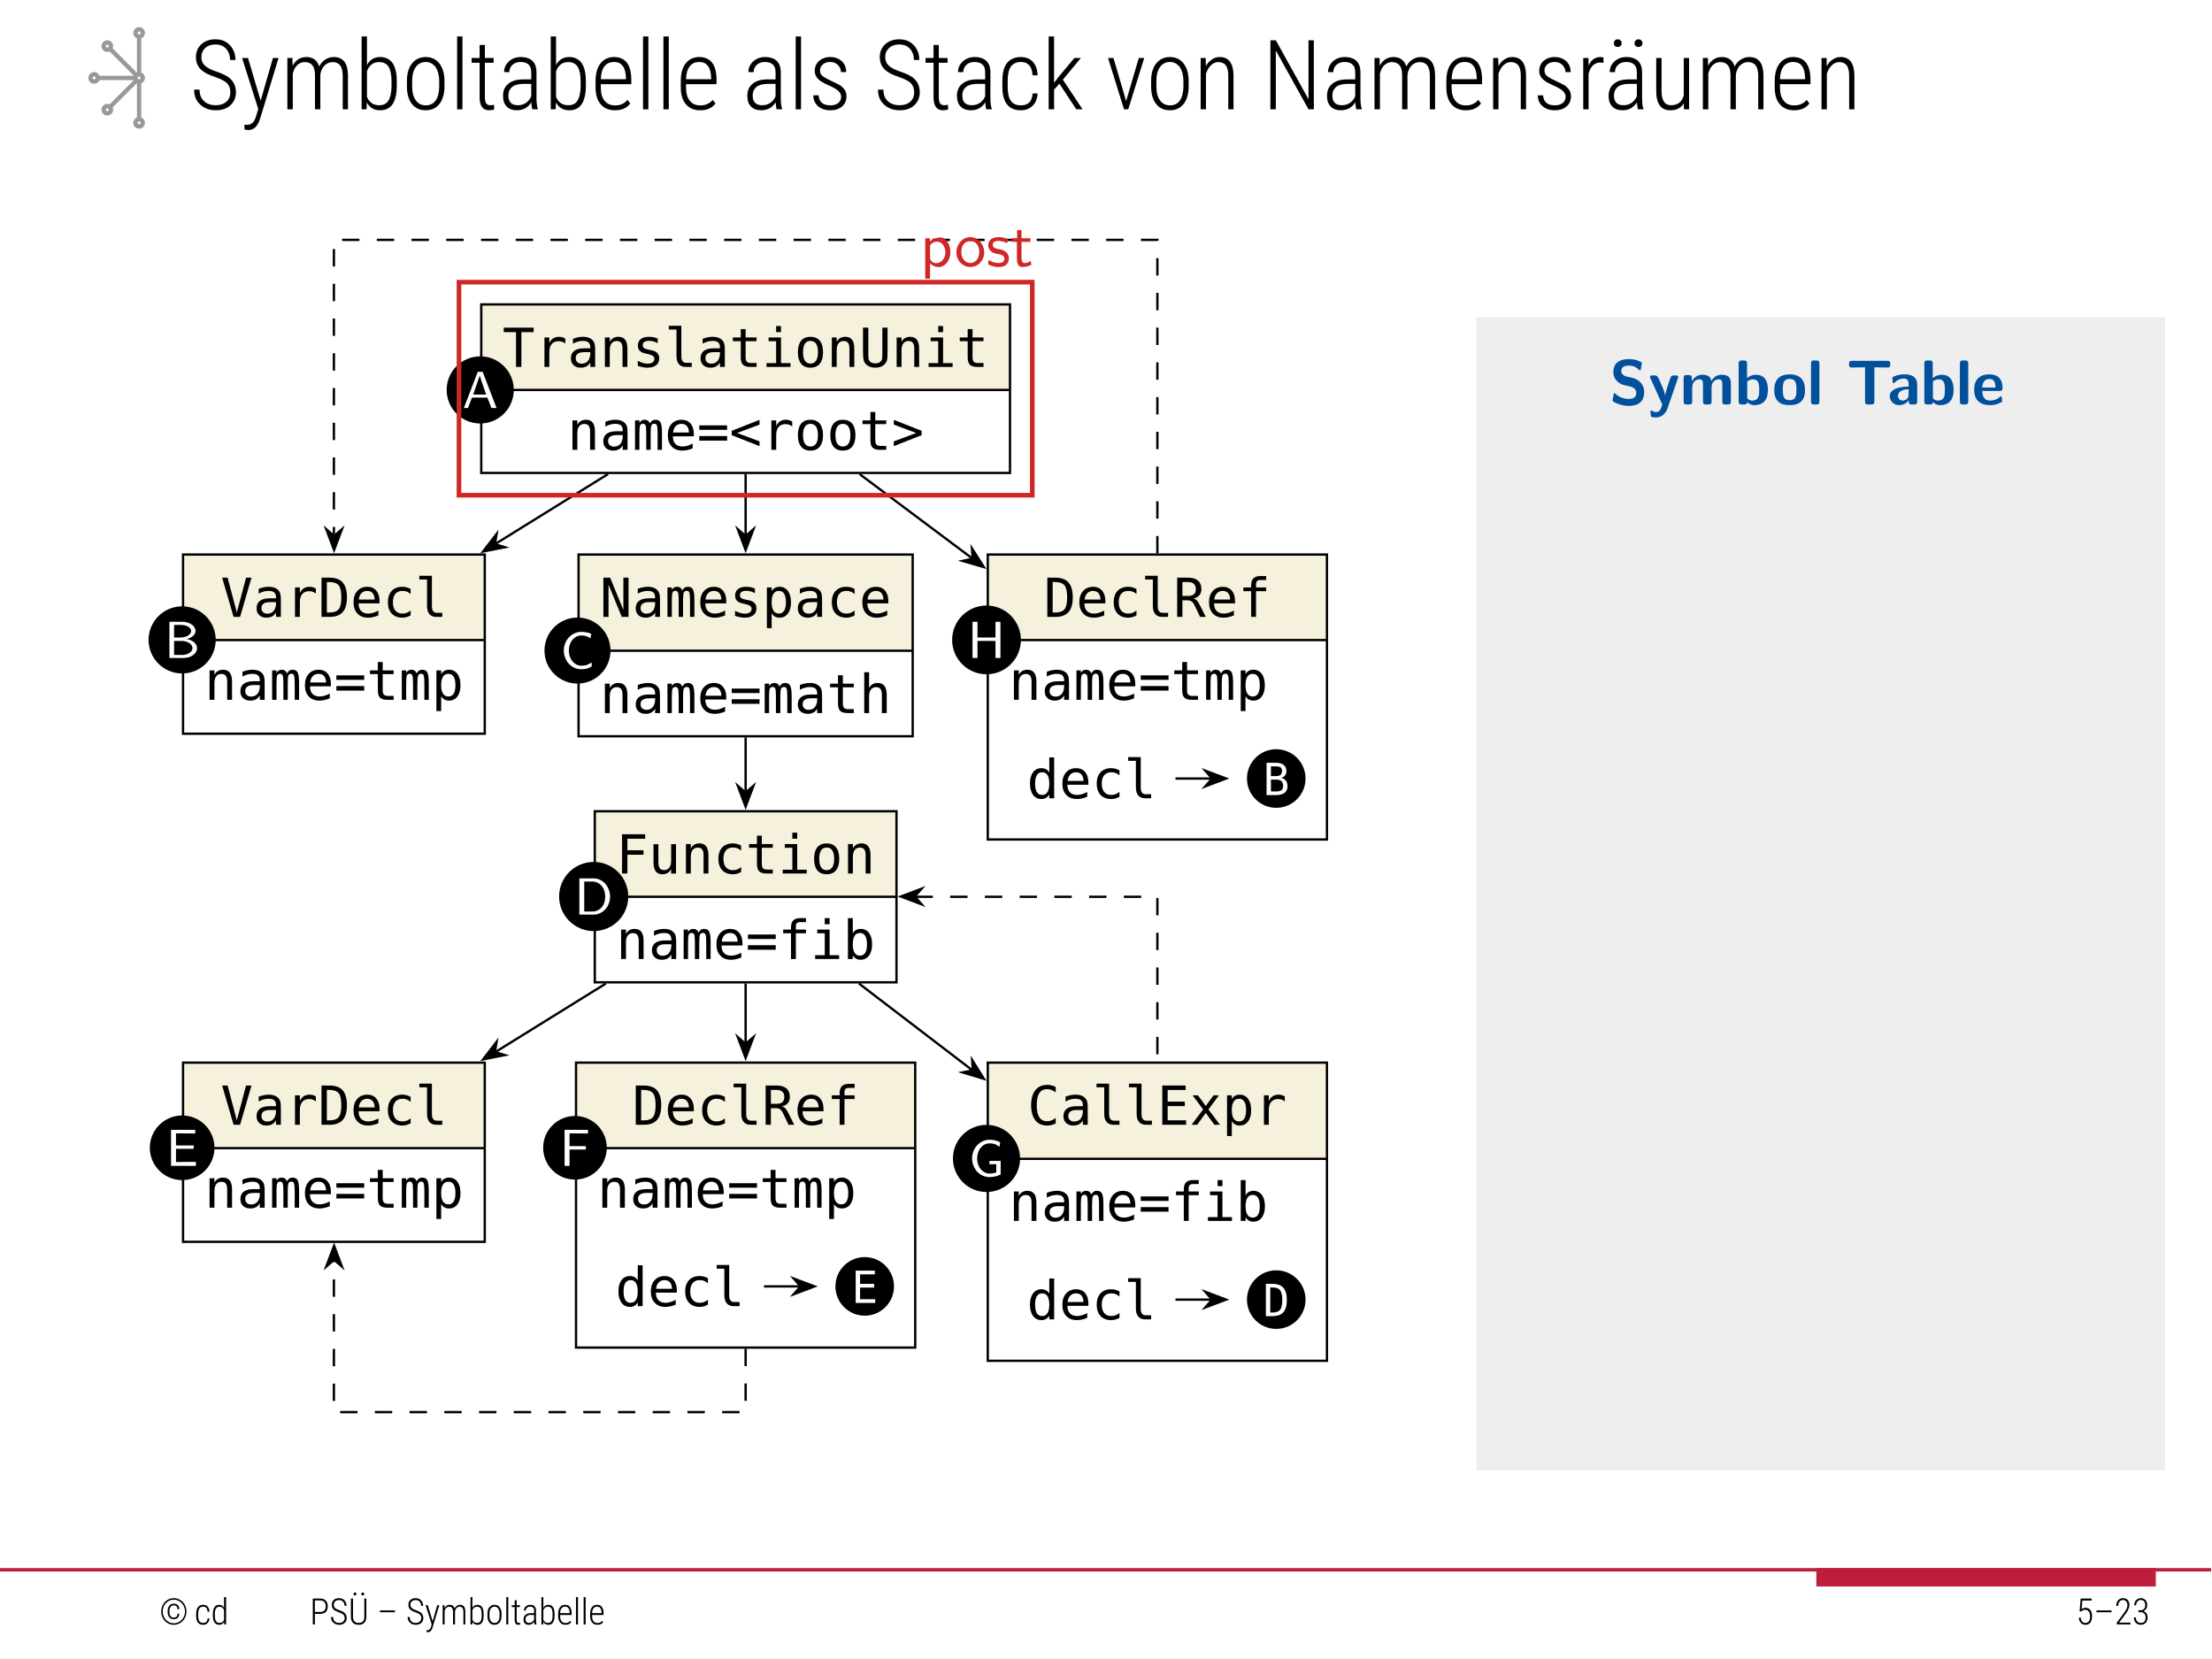 <?xml version="1.0" encoding="UTF-8"?>
<svg xmlns="http://www.w3.org/2000/svg" xmlns:xlink="http://www.w3.org/1999/xlink" width="362.835" height="272.126" viewBox="0 0 362.835 272.126">
<rect x="0" y="0" width="362.835" height="272.126" fill="#333333" stroke="none"/>
<defs>
<g>
<g id="glyph-0-0">
<path d="M 6.656 -2.797 C 6.656 -2.141 6.438 -1.625 6.016 -1.25 C 5.562 -0.859 4.984 -0.672 4.281 -0.672 C 3.453 -0.672 2.812 -0.891 2.328 -1.359 C 1.844 -1.797 1.609 -2.438 1.609 -3.234 L 0.719 -3.234 C 0.719 -2.531 0.859 -1.938 1.172 -1.438 C 1.5 -0.922 1.922 -0.531 2.469 -0.25 C 3.016 0.031 3.625 0.156 4.281 0.156 C 5.281 0.156 6.062 -0.109 6.656 -0.656 C 7.266 -1.203 7.578 -1.906 7.578 -2.812 C 7.578 -3.344 7.453 -3.828 7.25 -4.234 C 7.047 -4.656 6.719 -5 6.297 -5.312 C 5.844 -5.609 5.219 -5.906 4.344 -6.203 C 3.484 -6.484 2.875 -6.812 2.484 -7.172 C 2.109 -7.516 1.906 -8 1.906 -8.578 C 1.906 -9.188 2.125 -9.672 2.531 -10.062 C 2.953 -10.438 3.5 -10.641 4.219 -10.641 C 4.953 -10.641 5.531 -10.406 5.953 -9.938 C 6.391 -9.469 6.609 -8.859 6.609 -8.094 L 7.5 -8.094 C 7.5 -9.078 7.188 -9.891 6.578 -10.531 C 5.984 -11.172 5.188 -11.484 4.219 -11.484 C 3.266 -11.484 2.5 -11.219 1.906 -10.672 C 1.312 -10.141 1.016 -9.422 1.016 -8.562 C 1.016 -7.672 1.328 -6.969 1.922 -6.438 C 2.391 -6.031 3.109 -5.641 4.094 -5.328 C 5.078 -4.984 5.75 -4.641 6.125 -4.281 C 6.469 -3.922 6.656 -3.422 6.656 -2.797 Z M 6.656 -2.797 "/>
</g>
<g id="glyph-0-1">
<path d="M 3.391 -1.422 L 1.312 -8.422 L 0.344 -8.422 L 3 -0.047 L 2.641 1.125 C 2.484 1.641 2.281 2 2.047 2.219 C 1.797 2.438 1.5 2.547 1.125 2.547 C 0.969 2.547 0.844 2.531 0.734 2.5 L 0.734 3.297 C 0.938 3.359 1.141 3.391 1.359 3.391 C 2.188 3.406 2.797 2.891 3.203 1.812 L 3.359 1.344 L 6.328 -8.422 L 5.406 -8.422 Z M 3.391 -1.422 "/>
</g>
<g id="glyph-0-2">
<path d="M 1.938 -8.422 L 1.109 -8.422 L 1.109 0 L 2 0 L 2 -5.859 C 2.141 -6.469 2.391 -6.938 2.734 -7.25 C 3.094 -7.578 3.484 -7.75 3.969 -7.75 C 4.547 -7.75 4.953 -7.547 5.234 -7.203 C 5.5 -6.859 5.641 -6.312 5.641 -5.578 L 5.641 0 L 6.516 0 L 6.516 -5.609 C 6.562 -6.219 6.781 -6.703 7.141 -7.125 C 7.5 -7.516 7.953 -7.734 8.5 -7.75 C 9.078 -7.75 9.516 -7.547 9.766 -7.203 C 10.031 -6.859 10.172 -6.312 10.188 -5.594 L 10.188 0 L 11.047 0 L 11.047 -5.641 C 11.016 -7.594 10.234 -8.578 8.719 -8.578 C 8.203 -8.578 7.766 -8.438 7.344 -8.172 C 6.938 -7.922 6.578 -7.531 6.328 -7.031 C 6.016 -8.047 5.312 -8.578 4.219 -8.578 C 3.234 -8.578 2.484 -8.094 1.969 -7.156 Z M 1.938 -8.422 "/>
</g>
<g id="glyph-0-3">
<path d="M 6.906 -3.812 L 6.906 -4.75 C 6.891 -6.016 6.641 -6.969 6.203 -7.609 C 5.75 -8.234 5.062 -8.578 4.172 -8.578 C 3.188 -8.578 2.469 -8.125 2.016 -7.25 L 2.016 -11.953 L 1.141 -11.953 L 1.141 0 L 1.953 0 L 2 -1.125 C 2.469 -0.266 3.203 0.156 4.188 0.156 C 5.078 0.156 5.766 -0.172 6.219 -0.844 C 6.656 -1.516 6.906 -2.5 6.906 -3.812 Z M 6.047 -4.609 L 6.047 -3.766 C 6.031 -2.688 5.844 -1.906 5.531 -1.422 C 5.219 -0.906 4.703 -0.672 4.016 -0.672 C 3.531 -0.672 3.125 -0.781 2.797 -1.016 C 2.438 -1.266 2.188 -1.609 2.016 -2.062 L 2.016 -6.234 C 2.375 -7.234 3.047 -7.75 4 -7.75 C 4.719 -7.75 5.25 -7.484 5.562 -6.984 C 5.875 -6.469 6.047 -5.672 6.047 -4.609 Z M 6.047 -4.609 "/>
</g>
<g id="glyph-0-4">
<path d="M 0.828 -4.641 L 0.828 -3.656 C 0.844 -2.453 1.125 -1.516 1.672 -0.844 C 2.219 -0.172 2.969 0.156 3.906 0.156 C 4.844 0.156 5.594 -0.172 6.156 -0.875 C 6.688 -1.562 6.984 -2.516 6.984 -3.766 L 6.984 -4.656 C 6.984 -5.859 6.688 -6.828 6.156 -7.516 C 5.609 -8.219 4.859 -8.578 3.906 -8.578 C 2.953 -8.578 2.188 -8.203 1.641 -7.5 C 1.094 -6.812 0.828 -5.844 0.828 -4.641 Z M 1.688 -3.766 L 1.688 -4.703 C 1.688 -5.656 1.891 -6.406 2.297 -6.953 C 2.688 -7.484 3.234 -7.766 3.906 -7.766 C 4.594 -7.766 5.125 -7.469 5.531 -6.922 C 5.906 -6.359 6.125 -5.594 6.125 -4.641 L 6.125 -3.75 C 6.109 -2.734 5.906 -1.969 5.547 -1.453 C 5.156 -0.906 4.625 -0.656 3.922 -0.656 C 3.219 -0.656 2.656 -0.922 2.281 -1.484 C 1.875 -2.031 1.688 -2.797 1.688 -3.766 Z M 1.688 -3.766 "/>
</g>
<g id="glyph-0-5">
<path d="M 2.125 0 L 2.125 -11.953 L 1.25 -11.953 L 1.25 0 Z M 2.125 0 "/>
</g>
<g id="glyph-0-6">
<path d="M 2.453 -10.562 L 1.594 -10.562 L 1.594 -8.422 L 0.281 -8.422 L 0.281 -7.641 L 1.594 -7.641 L 1.594 -1.922 C 1.609 -0.531 2.125 0.156 3.141 0.156 C 3.484 0.156 3.781 0.109 3.984 0.016 L 3.969 -0.75 C 3.688 -0.688 3.469 -0.672 3.344 -0.672 C 3.031 -0.672 2.797 -0.781 2.656 -1 C 2.516 -1.234 2.453 -1.578 2.453 -2.047 L 2.453 -7.641 L 3.891 -7.641 L 3.891 -8.422 L 2.453 -8.422 Z M 2.453 -10.562 "/>
</g>
<g id="glyph-0-7">
<path d="M 5.609 0 L 6.516 0 L 6.516 -0.094 C 6.359 -0.5 6.297 -1.109 6.297 -1.938 L 6.297 -6.078 C 6.297 -6.891 6.078 -7.5 5.641 -7.938 C 5.203 -8.344 4.562 -8.578 3.719 -8.578 C 2.938 -8.578 2.281 -8.328 1.766 -7.859 C 1.25 -7.375 0.984 -6.797 0.984 -6.109 L 1.844 -6.094 C 1.844 -6.578 2.016 -6.984 2.359 -7.297 C 2.703 -7.609 3.141 -7.766 3.688 -7.766 C 4.25 -7.766 4.688 -7.625 4.984 -7.359 C 5.281 -7.109 5.438 -6.672 5.438 -6.078 L 5.438 -4.906 L 3.984 -4.906 C 3 -4.891 2.219 -4.656 1.656 -4.172 C 1.078 -3.703 0.812 -3.047 0.812 -2.219 C 0.812 -1.453 1 -0.859 1.422 -0.453 C 1.828 -0.031 2.391 0.156 3.125 0.156 C 3.609 0.156 4.031 0.047 4.453 -0.172 C 4.859 -0.406 5.203 -0.734 5.453 -1.156 C 5.484 -0.656 5.531 -0.25 5.609 0 Z M 3.234 -0.672 C 2.203 -0.672 1.688 -1.203 1.688 -2.281 C 1.688 -2.859 1.875 -3.297 2.281 -3.656 C 2.672 -3.984 3.266 -4.156 4.062 -4.172 L 5.438 -4.172 L 5.438 -2.141 C 5.25 -1.688 4.953 -1.328 4.578 -1.062 C 4.188 -0.797 3.75 -0.672 3.234 -0.672 Z M 3.234 -0.672 "/>
</g>
<g id="glyph-0-8">
<path d="M 3.938 0.156 C 5.047 0.156 5.875 -0.203 6.438 -0.969 L 5.984 -1.547 C 5.469 -0.938 4.797 -0.641 3.969 -0.641 C 3.203 -0.641 2.625 -0.891 2.219 -1.422 C 1.797 -1.922 1.609 -2.672 1.609 -3.656 L 1.609 -4.125 L 6.609 -4.125 L 6.609 -4.938 C 6.594 -6.172 6.344 -7.078 5.859 -7.688 C 5.391 -8.266 4.688 -8.578 3.781 -8.578 C 2.828 -8.578 2.094 -8.219 1.547 -7.516 C 1 -6.828 0.75 -5.844 0.75 -4.625 L 0.75 -3.594 C 0.75 -2.375 1.031 -1.453 1.609 -0.812 C 2.172 -0.156 2.953 0.156 3.938 0.156 Z M 3.781 -7.766 C 5.031 -7.766 5.688 -6.891 5.734 -5.156 L 5.734 -4.938 L 1.609 -4.938 C 1.641 -5.859 1.828 -6.562 2.203 -7.047 C 2.562 -7.516 3.094 -7.766 3.781 -7.766 Z M 3.781 -7.766 "/>
</g>
<g id="glyph-0-9">
<path d="M 5.359 -2.078 C 5.359 -1.625 5.203 -1.297 4.875 -1.031 C 4.562 -0.781 4.125 -0.656 3.609 -0.656 C 2.984 -0.656 2.5 -0.797 2.188 -1.078 C 1.859 -1.375 1.688 -1.766 1.672 -2.297 L 0.797 -2.297 C 0.797 -1.562 1.047 -0.969 1.562 -0.531 C 2.078 -0.062 2.75 0.156 3.609 0.156 C 4.391 0.156 5.016 -0.047 5.5 -0.469 C 5.984 -0.875 6.234 -1.422 6.234 -2.125 C 6.234 -2.484 6.156 -2.812 6.016 -3.078 C 5.844 -3.344 5.625 -3.609 5.344 -3.828 C 5.031 -4.047 4.5 -4.312 3.719 -4.672 C 2.953 -5.031 2.453 -5.328 2.234 -5.531 C 2.016 -5.734 1.891 -6.016 1.891 -6.359 C 1.891 -6.781 2.047 -7.109 2.344 -7.359 C 2.625 -7.625 3.047 -7.766 3.547 -7.766 C 4.062 -7.766 4.5 -7.609 4.828 -7.281 C 5.141 -6.969 5.328 -6.578 5.328 -6.109 L 6.188 -6.109 C 6.188 -6.844 5.938 -7.438 5.469 -7.891 C 4.984 -8.328 4.344 -8.578 3.547 -8.578 C 2.812 -8.578 2.203 -8.344 1.734 -7.938 C 1.266 -7.5 1.031 -6.969 1.031 -6.328 C 1.031 -5.984 1.094 -5.688 1.25 -5.438 C 1.375 -5.188 1.594 -4.938 1.875 -4.719 C 2.172 -4.5 2.656 -4.219 3.375 -3.906 C 4.094 -3.594 4.609 -3.281 4.906 -3.016 C 5.203 -2.734 5.359 -2.422 5.359 -2.078 Z M 5.359 -2.078 "/>
</g>
<g id="glyph-0-10">
<path d="M 3.812 -0.656 C 3.062 -0.656 2.516 -0.891 2.172 -1.375 C 1.812 -1.844 1.641 -2.641 1.641 -3.734 L 1.641 -4.688 C 1.641 -5.734 1.812 -6.5 2.172 -7.016 C 2.516 -7.5 3.062 -7.766 3.812 -7.766 C 4.406 -7.766 4.859 -7.578 5.203 -7.188 C 5.516 -6.812 5.688 -6.266 5.719 -5.578 L 6.547 -5.578 C 6.516 -6.516 6.266 -7.25 5.781 -7.781 C 5.312 -8.297 4.641 -8.578 3.812 -8.578 C 2.797 -8.578 2.047 -8.234 1.531 -7.594 C 1.016 -6.938 0.766 -5.953 0.766 -4.688 L 0.766 -3.656 C 0.766 -2.391 1.031 -1.438 1.547 -0.797 C 2.062 -0.156 2.812 0.156 3.812 0.156 C 4.578 0.156 5.219 -0.078 5.719 -0.578 C 6.234 -1.062 6.5 -1.75 6.547 -2.609 L 5.719 -2.609 C 5.688 -1.969 5.516 -1.484 5.203 -1.141 C 4.875 -0.812 4.422 -0.656 3.812 -0.656 Z M 3.812 -0.656 "/>
</g>
<g id="glyph-0-11">
<path d="M 2.906 -4.203 L 5.672 0 L 6.703 0 L 3.469 -4.859 L 6.422 -8.422 L 5.359 -8.422 L 2.734 -5.281 L 2.031 -4.344 L 2.031 -11.953 L 1.141 -11.953 L 1.141 0 L 2.031 0 L 2.031 -3.234 Z M 2.906 -4.203 "/>
</g>
<g id="glyph-0-12">
<path d="M 3.375 -1.359 L 1.297 -8.422 L 0.406 -8.422 L 3.031 0 L 3.719 0 L 6.344 -8.422 L 5.453 -8.422 Z M 3.375 -1.359 "/>
</g>
<g id="glyph-0-13">
<path d="M 1.969 -8.422 L 1.141 -8.422 L 1.141 0 L 2.016 0 L 2.016 -5.844 C 2.203 -6.422 2.469 -6.891 2.844 -7.234 C 3.188 -7.578 3.609 -7.75 4.047 -7.75 C 4.609 -7.75 5.016 -7.547 5.281 -7.203 C 5.531 -6.859 5.672 -6.297 5.672 -5.547 L 5.672 0 L 6.531 0 L 6.531 -5.641 C 6.484 -7.594 5.734 -8.578 4.266 -8.578 C 3.781 -8.578 3.328 -8.438 2.953 -8.156 C 2.547 -7.891 2.234 -7.516 2 -7.078 Z M 1.969 -8.422 "/>
</g>
<g id="glyph-0-14">
<path d="M 8.469 0 L 8.469 -11.328 L 7.594 -11.328 L 7.594 -1.656 L 2.234 -11.328 L 1.344 -11.328 L 1.344 0 L 2.234 0 L 2.234 -9.641 L 7.594 0 Z M 8.469 0 "/>
</g>
<g id="glyph-0-15">
<path d="M 4.453 -7.625 L 4.469 -8.484 C 4.328 -8.547 4.172 -8.578 3.953 -8.578 C 3.062 -8.578 2.422 -8.094 2.016 -7.156 L 2 -8.422 L 1.141 -8.422 L 1.141 0 L 2.016 0 L 2.016 -5.812 C 2.141 -6.391 2.375 -6.844 2.688 -7.172 C 3.016 -7.484 3.422 -7.672 3.906 -7.672 C 4.047 -7.672 4.219 -7.656 4.453 -7.625 Z M 4.453 -7.625 "/>
</g>
<g id="glyph-0-16">
<path d="M 5.609 0 L 6.516 0 L 6.516 -0.094 C 6.359 -0.5 6.297 -1.109 6.297 -1.938 L 6.297 -6.078 C 6.297 -6.891 6.078 -7.5 5.641 -7.938 C 5.203 -8.344 4.562 -8.578 3.719 -8.578 C 2.938 -8.578 2.281 -8.328 1.766 -7.859 C 1.25 -7.375 0.984 -6.797 0.984 -6.109 L 1.844 -6.094 C 1.844 -6.578 2.016 -6.984 2.359 -7.297 C 2.703 -7.609 3.141 -7.766 3.688 -7.766 C 4.25 -7.766 4.688 -7.625 4.984 -7.359 C 5.281 -7.109 5.438 -6.672 5.438 -6.078 L 5.438 -4.906 L 3.984 -4.906 C 3 -4.891 2.219 -4.656 1.656 -4.172 C 1.078 -3.703 0.812 -3.047 0.812 -2.219 C 0.812 -1.453 1 -0.859 1.422 -0.453 C 1.828 -0.031 2.391 0.156 3.125 0.156 C 3.609 0.156 4.031 0.047 4.453 -0.172 C 4.859 -0.406 5.203 -0.734 5.453 -1.156 C 5.484 -0.656 5.531 -0.25 5.609 0 Z M 3.234 -0.672 C 2.203 -0.672 1.688 -1.203 1.688 -2.281 C 1.688 -2.859 1.875 -3.297 2.281 -3.656 C 2.672 -3.984 3.266 -4.156 4.062 -4.172 L 5.438 -4.172 L 5.438 -2.141 C 5.25 -1.688 4.953 -1.328 4.578 -1.062 C 4.188 -0.797 3.75 -0.672 3.234 -0.672 Z M 1.672 -10.859 C 1.672 -10.656 1.719 -10.516 1.828 -10.406 C 1.938 -10.281 2.109 -10.234 2.312 -10.234 C 2.5 -10.234 2.641 -10.281 2.766 -10.406 C 2.891 -10.516 2.953 -10.656 2.953 -10.859 C 2.953 -11.031 2.891 -11.172 2.766 -11.297 C 2.656 -11.422 2.5 -11.484 2.312 -11.484 C 2.109 -11.484 1.938 -11.422 1.828 -11.297 C 1.719 -11.172 1.672 -11.031 1.672 -10.859 Z M 5.062 -10.859 C 5.062 -10.656 5.109 -10.516 5.234 -10.406 C 5.344 -10.281 5.5 -10.234 5.703 -10.234 C 5.891 -10.234 6.062 -10.281 6.188 -10.406 C 6.297 -10.516 6.359 -10.656 6.359 -10.859 C 6.359 -11.031 6.297 -11.172 6.188 -11.297 C 6.062 -11.422 5.891 -11.484 5.703 -11.484 C 5.516 -11.484 5.359 -11.422 5.25 -11.297 C 5.109 -11.172 5.062 -11.031 5.062 -10.859 Z M 5.062 -10.859 "/>
</g>
<g id="glyph-0-17">
<path d="M 5.656 -1 L 5.672 0 L 6.516 0 L 6.516 -8.422 L 5.641 -8.422 L 5.641 -2.266 C 5.344 -1.203 4.641 -0.672 3.547 -0.672 C 3.047 -0.672 2.641 -0.859 2.391 -1.266 C 2.125 -1.641 2 -2.234 2 -3 L 2 -8.422 L 1.125 -8.422 L 1.125 -2.984 C 1.125 -1.938 1.328 -1.156 1.703 -0.641 C 2.094 -0.094 2.672 0.156 3.438 0.156 C 4.438 0.156 5.188 -0.219 5.656 -1 Z M 5.656 -1 "/>
</g>
<g id="glyph-1-0">
<path d="M 0.203 -6.438 L 0.203 -5.703 L 2.219 -5.703 L 2.219 0 L 3.094 0 L 3.094 -5.703 L 5.109 -5.703 L 5.109 -6.438 Z M 0.203 -6.438 "/>
</g>
<g id="glyph-1-1">
<path d="M 4.984 -3.828 L 4.984 -4.641 C 4.672 -4.844 4.328 -4.938 3.953 -4.938 C 3.203 -4.938 2.625 -4.562 2.359 -3.891 L 2.359 -4.828 L 1.562 -4.828 L 1.562 0 L 2.359 0 L 2.359 -2.406 C 2.359 -3.578 2.891 -4.219 3.891 -4.219 C 4.312 -4.219 4.641 -4.109 4.984 -3.828 Z M 4.984 -3.828 "/>
</g>
<g id="glyph-1-2">
<path d="M 3.031 -2.422 L 3.766 -2.422 L 3.766 -2.25 C 3.766 -1.188 3.234 -0.531 2.359 -0.531 C 1.734 -0.531 1.375 -0.891 1.375 -1.453 C 1.375 -2.094 1.844 -2.422 2.766 -2.422 Z M 4.562 -2.75 C 4.562 -3.609 4.469 -3.953 4.266 -4.234 C 3.906 -4.703 3.359 -4.938 2.547 -4.938 C 2.047 -4.938 1.516 -4.828 0.922 -4.609 L 0.922 -3.812 C 1.453 -4.125 2.016 -4.266 2.547 -4.266 C 3.406 -4.266 3.766 -3.953 3.766 -3.172 L 3.766 -3.047 L 2.703 -3.047 C 1.312 -3.047 0.578 -2.469 0.578 -1.406 C 0.578 -0.484 1.203 0.125 2.188 0.125 C 2.938 0.125 3.422 -0.141 3.766 -0.719 L 3.766 0 L 4.562 0 Z M 4.562 -2.75 "/>
</g>
<g id="glyph-1-3">
<path d="M 4.531 -3 C 4.531 -4.297 4.047 -4.938 3.062 -4.938 C 2.406 -4.938 1.922 -4.656 1.641 -4.109 L 1.641 -4.828 L 0.844 -4.828 L 0.844 0 L 1.641 0 L 1.641 -2.734 C 1.641 -3.719 2.047 -4.25 2.797 -4.25 C 3.438 -4.25 3.734 -3.859 3.734 -3 L 3.734 0 L 4.531 0 Z M 4.531 -3 "/>
</g>
<g id="glyph-1-4">
<path d="M 4.188 -4.656 C 3.734 -4.844 3.266 -4.938 2.75 -4.938 C 1.578 -4.938 0.938 -4.422 0.938 -3.5 C 0.938 -2.766 1.328 -2.359 2.25 -2.188 L 2.547 -2.125 L 2.578 -2.109 C 3.281 -1.969 3.641 -1.719 3.641 -1.344 C 3.641 -0.828 3.234 -0.531 2.531 -0.531 C 2.047 -0.531 1.516 -0.688 0.922 -1 L 0.922 -0.172 C 1.531 0.031 2.047 0.125 2.516 0.125 C 3.719 0.125 4.438 -0.438 4.438 -1.391 C 4.438 -2.109 4.031 -2.562 3.234 -2.719 L 2.922 -2.781 C 2.406 -2.875 2.062 -2.984 1.938 -3.094 C 1.797 -3.203 1.734 -3.359 1.734 -3.578 C 1.734 -4.047 2.094 -4.281 2.812 -4.281 C 3.281 -4.281 3.75 -4.141 4.188 -3.891 Z M 4.188 -4.656 "/>
</g>
<g id="glyph-1-5">
<path d="M 2.75 -1.75 L 2.75 -6.75 L 0.688 -6.75 L 0.688 -6.141 L 1.953 -6.141 L 1.953 -1.75 C 1.953 -0.641 2.5 0 3.453 0 L 4.453 0 L 4.453 -0.672 L 3.531 -0.672 C 3.016 -0.672 2.75 -1.047 2.75 -1.75 Z M 2.75 -1.75 "/>
</g>
<g id="glyph-1-6">
<path d="M 2.656 -6.203 L 1.859 -6.203 L 1.859 -4.828 L 0.562 -4.828 L 0.562 -4.219 L 1.859 -4.219 L 1.859 -1.594 C 1.859 -0.422 2.281 0 3.484 0 L 4.453 0 L 4.453 -0.641 L 3.562 -0.641 C 2.891 -0.641 2.656 -0.891 2.656 -1.594 L 2.656 -4.219 L 4.453 -4.219 L 4.453 -4.828 L 2.656 -4.828 Z M 2.656 -6.203 "/>
</g>
<g id="glyph-1-7">
<path d="M 1.109 -4.828 L 1.109 -4.219 L 2.344 -4.219 L 2.344 -0.625 L 0.766 -0.625 L 0.766 0 L 4.703 0 L 4.703 -0.625 L 3.141 -0.625 L 3.141 -4.828 Z M 2.344 -6.703 L 2.344 -5.703 L 3.141 -5.703 L 3.141 -6.703 Z M 2.344 -6.703 "/>
</g>
<g id="glyph-1-8">
<path d="M 2.656 -4.266 C 3.469 -4.266 3.891 -3.641 3.891 -2.406 C 3.891 -1.188 3.469 -0.547 2.656 -0.547 C 1.844 -0.547 1.438 -1.188 1.438 -2.406 C 1.438 -3.641 1.844 -4.266 2.656 -4.266 Z M 2.656 -4.938 C 1.312 -4.938 0.594 -4.062 0.594 -2.406 C 0.594 -0.766 1.312 0.125 2.656 0.125 C 4 0.125 4.719 -0.766 4.719 -2.406 C 4.719 -4.062 4 -4.938 2.656 -4.938 Z M 2.656 -4.938 "/>
</g>
<g id="glyph-1-9">
<path d="M 0.641 -2.469 C 0.641 -1.812 0.688 -1.344 0.766 -1.062 C 0.844 -0.781 0.984 -0.562 1.188 -0.375 C 1.578 -0.031 2.062 0.125 2.656 0.125 C 3.266 0.125 3.75 -0.031 4.125 -0.375 C 4.328 -0.562 4.469 -0.797 4.562 -1.062 C 4.641 -1.344 4.672 -1.812 4.672 -2.469 L 4.672 -6.438 L 3.812 -6.438 L 3.812 -2.062 C 3.812 -1.438 3.766 -1.234 3.688 -1.094 C 3.5 -0.75 3.156 -0.578 2.656 -0.578 C 2.156 -0.578 1.812 -0.75 1.625 -1.094 C 1.547 -1.234 1.516 -1.453 1.516 -2.078 L 1.516 -6.438 L 0.641 -6.438 Z M 0.641 -2.469 "/>
</g>
<g id="glyph-1-10">
<path d="M 2.906 -4.328 C 2.75 -4.75 2.469 -4.938 2.031 -4.938 C 1.672 -4.938 1.375 -4.766 1.188 -4.422 L 1.188 -4.828 L 0.469 -4.828 L 0.469 0 L 1.188 0 L 1.188 -2.766 C 1.188 -3.422 1.234 -3.844 1.312 -4.016 C 1.391 -4.188 1.547 -4.281 1.75 -4.281 C 1.953 -4.281 2.109 -4.203 2.188 -4.031 C 2.266 -3.875 2.312 -3.453 2.312 -2.766 L 2.312 0 L 3.031 0 L 3.031 -2.766 C 3.031 -3.422 3.078 -3.844 3.156 -4.016 C 3.25 -4.188 3.406 -4.281 3.641 -4.281 C 3.844 -4.281 3.969 -4.203 4.047 -4.031 C 4.125 -3.859 4.172 -3.438 4.172 -2.766 L 4.172 0 L 4.891 0 L 4.891 -2.797 C 4.891 -3.625 4.812 -4.188 4.656 -4.5 C 4.5 -4.797 4.219 -4.938 3.828 -4.938 C 3.406 -4.938 3.109 -4.75 2.906 -4.328 Z M 2.906 -4.328 "/>
</g>
<g id="glyph-1-11">
<path d="M 4.797 -2.609 C 4.797 -4.047 4.031 -4.938 2.812 -4.938 C 2.125 -4.938 1.562 -4.719 1.141 -4.25 C 0.734 -3.797 0.531 -3.172 0.531 -2.406 C 0.531 -1.625 0.734 -1 1.172 -0.547 C 1.594 -0.094 2.172 0.125 2.922 0.125 C 3.438 0.125 4.016 0 4.609 -0.25 L 4.609 -1.031 C 3.984 -0.703 3.438 -0.547 2.938 -0.547 C 1.938 -0.547 1.359 -1.141 1.359 -2.203 L 1.359 -2.219 L 4.797 -2.219 Z M 4 -2.844 L 1.391 -2.844 C 1.484 -3.734 2 -4.266 2.766 -4.266 C 3.547 -4.266 3.969 -3.766 4 -2.844 Z M 4 -2.844 "/>
</g>
<g id="glyph-1-12">
<path d="M 0.375 -2.266 L 0.375 -1.516 L 4.938 -1.516 L 4.938 -2.266 Z M 0.375 -4.016 L 0.375 -3.281 L 4.938 -3.281 L 4.938 -4.016 Z M 0.375 -4.016 "/>
</g>
<g id="glyph-1-13">
<path d="M 4.938 -4.141 L 4.938 -4.922 L 0.375 -3.125 L 0.375 -2.406 L 4.938 -0.609 L 4.938 -1.391 L 1.266 -2.766 Z M 4.938 -4.141 "/>
</g>
<g id="glyph-1-14">
<path d="M 0.375 -4.141 L 4.047 -2.766 L 0.375 -1.391 L 0.375 -0.609 L 4.938 -2.406 L 4.938 -3.125 L 0.375 -4.922 Z M 0.375 -4.141 "/>
</g>
<g id="glyph-1-15">
<path d="M 2.656 -0.734 L 1.141 -6.438 L 0.25 -6.438 L 2.125 0 L 3.188 0 L 5.062 -6.438 L 4.172 -6.438 Z M 2.656 -0.734 "/>
</g>
<g id="glyph-1-16">
<path d="M 1.875 -0.719 L 1.469 -0.719 L 1.469 -5.719 L 1.875 -5.719 C 2.609 -5.719 3.125 -5.531 3.422 -5.172 C 3.703 -4.812 3.844 -4.156 3.844 -3.219 C 3.844 -2.266 3.703 -1.609 3.406 -1.25 C 3.109 -0.891 2.609 -0.719 1.875 -0.719 Z M 1.891 -6.438 L 0.594 -6.438 L 0.594 0 L 1.891 0 C 3.859 0 4.766 -1.016 4.766 -3.219 C 4.766 -5.406 3.859 -6.438 1.891 -6.438 Z M 1.891 -6.438 "/>
</g>
<g id="glyph-1-17">
<path d="M 4.578 -0.25 L 4.578 -1.062 C 4.188 -0.719 3.781 -0.547 3.219 -0.547 C 2.234 -0.547 1.672 -1.219 1.672 -2.406 C 1.672 -3.609 2.234 -4.266 3.219 -4.266 C 3.766 -4.266 4.156 -4.125 4.578 -3.75 L 4.578 -4.578 C 4.125 -4.828 3.688 -4.938 3.219 -4.938 C 1.734 -4.938 0.844 -4 0.844 -2.406 C 0.844 -0.828 1.734 0.125 3.219 0.125 C 3.688 0.125 4.156 0 4.578 -0.25 Z M 4.578 -0.25 "/>
</g>
<g id="glyph-1-18">
<path d="M 1.609 -0.609 C 1.875 -0.125 2.312 0.125 2.906 0.125 C 4.062 0.125 4.781 -0.828 4.781 -2.391 C 4.781 -3.984 4.062 -4.938 2.906 -4.938 C 2.328 -4.938 1.891 -4.703 1.609 -4.219 L 1.609 -4.828 L 0.828 -4.828 L 0.828 1.844 L 1.609 1.844 Z M 3.953 -2.406 C 3.953 -1.172 3.562 -0.547 2.797 -0.547 C 2.016 -0.547 1.609 -1.188 1.609 -2.406 C 1.609 -3.641 2.016 -4.266 2.797 -4.266 C 3.562 -4.266 3.953 -3.641 3.953 -2.406 Z M 3.953 -2.406 "/>
</g>
<g id="glyph-1-19">
<path d="M 0.594 -6.438 L 0.594 0 L 1.438 0 L 1.438 -5.297 L 3.609 0 L 4.719 0 L 4.719 -6.438 L 3.875 -6.438 L 3.875 -1.141 L 1.703 -6.438 Z M 0.594 -6.438 "/>
</g>
<g id="glyph-1-20">
<path d="M 4.531 -3 C 4.531 -4.297 4.047 -4.938 3.062 -4.938 C 2.406 -4.938 1.922 -4.656 1.641 -4.109 L 1.641 -6.703 L 0.844 -6.703 L 0.844 0 L 1.641 0 L 1.641 -2.734 C 1.641 -3.719 2.047 -4.25 2.797 -4.25 C 3.438 -4.25 3.734 -3.859 3.734 -3 L 3.734 0 L 4.531 0 Z M 4.531 -3 "/>
</g>
<g id="glyph-1-21">
<path d="M 1 -6.438 L 1 0 L 1.875 0 L 1.875 -3.078 L 4.516 -3.078 L 4.516 -3.812 L 1.875 -3.812 L 1.875 -5.703 L 4.797 -5.703 L 4.797 -6.438 Z M 1 -6.438 "/>
</g>
<g id="glyph-1-22">
<path d="M 0.844 -1.828 C 0.844 -0.516 1.312 0.125 2.297 0.125 C 2.953 0.125 3.453 -0.172 3.734 -0.719 L 3.734 0 L 4.531 0 L 4.531 -4.812 L 3.734 -4.812 L 3.734 -2.094 C 3.734 -1.109 3.312 -0.562 2.578 -0.562 C 1.938 -0.562 1.641 -0.953 1.641 -1.828 L 1.641 -4.812 L 0.844 -4.812 Z M 0.844 -1.828 "/>
</g>
<g id="glyph-1-23">
<path d="M 4.578 -6.703 L 3.625 -6.703 C 2.609 -6.703 2.125 -6.219 2.125 -5.172 L 2.125 -4.828 L 0.844 -4.828 L 0.844 -4.219 L 2.125 -4.219 L 2.125 0 L 2.922 0 L 2.922 -4.219 L 4.578 -4.219 L 4.578 -4.828 L 2.922 -4.828 L 2.922 -5.25 C 2.922 -5.859 3.109 -6.047 3.688 -6.047 L 4.578 -6.047 Z M 4.578 -6.703 "/>
</g>
<g id="glyph-1-24">
<path d="M 3.953 -2.406 C 3.953 -1.172 3.562 -0.547 2.797 -0.547 C 2.016 -0.547 1.625 -1.188 1.625 -2.406 C 1.625 -3.641 2.016 -4.266 2.797 -4.266 C 3.562 -4.266 3.953 -3.641 3.953 -2.406 Z M 1.625 -4.219 L 1.625 -6.703 L 0.828 -6.703 L 0.828 0 L 1.625 0 L 1.625 -0.609 C 1.891 -0.125 2.344 0.125 2.906 0.125 C 4.078 0.125 4.797 -0.844 4.797 -2.422 C 4.797 -3.984 4.094 -4.938 2.922 -4.938 C 2.328 -4.938 1.875 -4.672 1.625 -4.219 Z M 1.625 -4.219 "/>
</g>
<g id="glyph-1-25">
<path d="M 3.281 -3.031 C 4.109 -3.156 4.594 -3.719 4.594 -4.578 C 4.594 -5.781 3.828 -6.438 2.406 -6.438 L 0.625 -6.438 L 0.625 0 L 1.484 0 L 1.484 -2.719 L 2.328 -2.719 C 2.609 -2.719 2.844 -2.656 3.016 -2.516 C 3.203 -2.391 3.391 -2.094 3.609 -1.625 L 4.375 0 L 5.312 0 L 4.438 -1.75 C 4.203 -2.234 4.016 -2.547 3.844 -2.703 C 3.688 -2.875 3.5 -2.969 3.281 -3.031 Z M 1.484 -5.719 L 2.406 -5.719 C 3.234 -5.719 3.688 -5.312 3.688 -4.578 C 3.688 -3.812 3.281 -3.438 2.453 -3.438 L 1.484 -3.438 Z M 1.484 -5.719 "/>
</g>
<g id="glyph-1-26">
<path d="M 3.703 -4.219 C 3.438 -4.703 2.984 -4.938 2.406 -4.938 C 1.25 -4.938 0.531 -3.984 0.531 -2.422 C 0.531 -0.844 1.25 0.125 2.406 0.125 C 2.984 0.125 3.422 -0.125 3.703 -0.609 L 3.703 0 L 4.5 0 L 4.5 -6.703 L 3.703 -6.703 Z M 1.375 -2.406 C 1.375 -3.641 1.75 -4.266 2.531 -4.266 C 3.297 -4.266 3.703 -3.641 3.703 -2.406 C 3.703 -1.188 3.297 -0.547 2.531 -0.547 C 1.75 -0.547 1.375 -1.172 1.375 -2.406 Z M 1.375 -2.406 "/>
</g>
<g id="glyph-1-27">
<path d="M 4.625 -0.234 L 4.625 -1.125 C 4.203 -0.766 3.703 -0.578 3.203 -0.578 C 2.078 -0.578 1.516 -1.453 1.516 -3.219 C 1.516 -4.984 2.078 -5.844 3.203 -5.844 C 3.703 -5.844 4.203 -5.656 4.625 -5.312 L 4.625 -6.203 C 4.172 -6.438 3.719 -6.547 3.203 -6.547 C 1.578 -6.547 0.594 -5.312 0.594 -3.219 C 0.594 -1.094 1.547 0.125 3.203 0.125 C 3.719 0.125 4.172 0.016 4.625 -0.234 Z M 4.625 -0.234 "/>
</g>
<g id="glyph-1-28">
<path d="M 0.844 -6.438 L 0.844 0 L 4.75 0 L 4.75 -0.734 L 1.719 -0.734 L 1.719 -3.062 L 4.531 -3.062 L 4.531 -3.797 L 1.719 -3.797 L 1.719 -5.703 L 4.672 -5.703 L 4.672 -6.438 Z M 0.844 -6.438 "/>
</g>
<g id="glyph-1-29">
<path d="M 4.812 -4.828 L 3.922 -4.828 L 2.656 -3.078 L 1.375 -4.828 L 0.5 -4.828 L 2.219 -2.516 L 0.328 0 L 1.25 0 L 2.656 -1.938 L 4.062 0 L 4.984 0 L 3.094 -2.516 Z M 4.812 -4.828 "/>
</g>
<g id="glyph-2-0">
<path d="M 5.609 0 L 3.328 -5.938 L 2.531 -5.938 L 0.25 0 L 0.922 0 L 1.578 -1.703 L 4.109 -1.703 L 4.766 0 Z M 3.906 -2.203 L 1.781 -2.203 L 2.844 -5.297 Z M 3.906 -2.203 "/>
</g>
<g id="glyph-2-1">
<path d="M 5.375 -1.609 C 5.375 -2.375 4.594 -2.969 3.672 -3.109 C 4.516 -3.312 5.125 -3.828 5.125 -4.438 C 5.125 -5.234 4.172 -5.938 2.953 -5.938 L 0.844 -5.938 L 0.844 0 L 3.172 0 C 4.469 0 5.375 -0.781 5.375 -1.609 Z M 4.406 -4.422 C 4.406 -3.938 3.797 -3.359 2.609 -3.359 L 1.609 -3.359 L 1.609 -5.422 L 2.703 -5.422 C 3.578 -5.422 4.406 -5.031 4.406 -4.422 Z M 4.625 -1.609 C 4.625 -1.016 3.875 -0.5 2.938 -0.5 L 1.609 -0.5 L 1.609 -2.797 L 2.859 -2.797 C 3.766 -2.797 4.625 -2.297 4.625 -1.609 Z M 4.625 -1.609 "/>
</g>
<g id="glyph-2-2">
<path d="M 5.156 -0.391 L 5.109 -1.016 C 4.844 -0.844 4.594 -0.688 4.297 -0.594 C 4.016 -0.5 3.703 -0.484 3.406 -0.484 C 2.844 -0.484 2.328 -0.781 1.969 -1.219 C 1.578 -1.703 1.391 -2.328 1.391 -2.969 C 1.391 -3.609 1.578 -4.234 1.969 -4.719 C 2.328 -5.156 2.844 -5.438 3.406 -5.438 C 3.672 -5.438 3.938 -5.422 4.203 -5.344 C 4.469 -5.266 4.703 -5.125 4.922 -4.969 L 5.062 -5.719 C 4.797 -5.828 4.516 -5.922 4.234 -5.953 C 3.969 -6.016 3.688 -6.031 3.406 -6.031 C 2.641 -6.031 1.922 -5.688 1.391 -5.125 C 0.859 -4.547 0.562 -3.766 0.562 -2.969 C 0.562 -2.172 0.859 -1.391 1.391 -0.797 C 1.922 -0.234 2.641 0.094 3.406 0.094 C 3.703 0.094 4.016 0.078 4.312 0 C 4.609 -0.078 4.891 -0.234 5.156 -0.391 Z M 5.156 -0.391 "/>
</g>
<g id="glyph-2-3">
<path d="M 5.859 -2.922 C 5.859 -4.594 4.656 -5.938 3.156 -5.938 L 0.828 -5.938 L 0.828 0 L 3.156 0 C 4.656 0 5.859 -1.297 5.859 -2.922 Z M 5.062 -2.922 C 5.062 -1.422 4.109 -0.5 2.953 -0.5 L 1.625 -0.5 L 1.625 -5.422 L 2.938 -5.422 C 4.125 -5.422 5.062 -4.469 5.062 -2.922 Z M 5.062 -2.922 "/>
</g>
<g id="glyph-2-4">
<path d="M 4.891 0 L 4.891 -0.656 L 4.047 -0.656 L 1.625 -0.625 L 1.625 -2.797 L 4.531 -2.797 L 4.531 -3.344 L 1.625 -3.344 L 1.625 -5.328 L 1.953 -5.328 L 4.047 -5.312 L 4.781 -5.312 L 4.781 -5.906 L 0.812 -5.906 L 0.812 0 Z M 4.891 0 "/>
</g>
<g id="glyph-2-5">
<path d="M 4.656 -5.312 L 4.656 -5.906 L 0.812 -5.906 L 0.812 0 L 1.625 0 L 1.625 -2.672 L 4.297 -2.672 L 4.297 -3.234 L 1.625 -3.234 L 1.625 -5.328 L 1.922 -5.328 L 3.953 -5.312 Z M 4.656 -5.312 "/>
</g>
<g id="glyph-2-6">
<path d="M 5.25 -0.328 L 5.25 -2.562 L 3.406 -2.562 L 3.406 -2.016 L 4.531 -2.016 L 4.531 -0.656 C 4.172 -0.547 3.781 -0.484 3.406 -0.484 C 2.844 -0.484 2.328 -0.781 1.969 -1.219 C 1.578 -1.703 1.391 -2.328 1.391 -2.969 C 1.391 -3.609 1.578 -4.234 1.969 -4.719 C 2.328 -5.156 2.844 -5.438 3.406 -5.438 C 3.703 -5.438 4 -5.406 4.266 -5.312 C 4.562 -5.219 4.812 -5.047 5.047 -4.859 L 5.172 -5.609 C 4.906 -5.75 4.609 -5.859 4.312 -5.938 C 4.016 -6 3.703 -6.031 3.406 -6.031 C 2.641 -6.031 1.922 -5.688 1.391 -5.125 C 0.859 -4.547 0.562 -3.766 0.562 -2.969 C 0.562 -2.172 0.859 -1.391 1.391 -0.797 C 1.922 -0.234 2.641 0.094 3.406 0.094 C 4.047 0.094 4.672 -0.047 5.25 -0.328 Z M 5.25 -0.328 "/>
</g>
<g id="glyph-2-7">
<path d="M 5.391 0 L 5.391 -5.938 L 4.578 -5.938 L 4.578 -3.359 L 1.625 -3.359 L 1.625 -5.938 L 0.812 -5.938 L 0.812 0 L 1.625 0 L 1.625 -2.797 L 4.578 -2.797 L 4.578 0 Z M 5.391 0 "/>
</g>
<g id="glyph-3-0">
<path d="M 0.703 -5.297 L 0.703 0 L 3.906 0 L 3.906 -0.609 L 1.422 -0.609 L 1.422 -2.516 L 3.734 -2.516 L 3.734 -3.125 L 1.422 -3.125 L 1.422 -4.688 L 3.844 -4.688 L 3.844 -5.297 Z M 0.703 -5.297 "/>
</g>
<g id="glyph-3-1">
<path d="M 1.547 -0.594 L 1.203 -0.594 L 1.203 -4.703 L 1.547 -4.703 C 2.156 -4.703 2.578 -4.562 2.812 -4.25 C 3.047 -3.953 3.172 -3.422 3.172 -2.641 C 3.172 -1.875 3.047 -1.328 2.797 -1.031 C 2.562 -0.734 2.156 -0.594 1.547 -0.594 Z M 1.562 -5.297 L 0.484 -5.297 L 0.484 0 L 1.562 0 C 3.188 0 3.922 -0.828 3.922 -2.641 C 3.922 -4.453 3.188 -5.297 1.562 -5.297 Z M 1.562 -5.297 "/>
</g>
<g id="glyph-3-2">
<path d="M 1.312 -2.531 L 2.156 -2.531 C 2.953 -2.531 3.312 -2.219 3.312 -1.531 C 3.312 -0.859 3 -0.594 2.156 -0.594 L 1.312 -0.594 Z M 1.312 -4.703 L 2.141 -4.703 C 2.844 -4.703 3.125 -4.484 3.125 -3.953 C 3.125 -3.359 2.828 -3.109 2.141 -3.109 L 1.312 -3.109 Z M 0.594 -5.297 L 0.594 0 L 2.156 0 C 3.406 0 4.031 -0.5 4.031 -1.453 C 4.031 -2.203 3.625 -2.719 2.922 -2.828 C 3.531 -2.922 3.844 -3.312 3.844 -3.953 C 3.844 -4.797 3.234 -5.297 2.156 -5.297 Z M 0.594 -5.297 "/>
</g>
<g id="glyph-4-0">
<path d="M 5.703 -2.078 C 5.703 -3.234 4.844 -4.109 3.797 -4.359 L 2.812 -4.578 C 2.578 -4.641 1.938 -4.875 1.938 -5.469 C 1.938 -6.344 2.812 -6.375 3.172 -6.375 C 3.75 -6.375 4.266 -6.234 4.781 -5.734 C 4.953 -5.578 4.953 -5.562 5 -5.562 C 5.062 -5.562 5.109 -5.594 5.141 -5.75 L 5.297 -6.656 C 5.312 -6.75 5.312 -6.766 5.312 -6.797 C 5.312 -6.875 5.312 -6.891 5.047 -7.031 C 4.312 -7.391 3.703 -7.438 3.172 -7.438 C 2.25 -7.438 0.641 -7.219 0.641 -5.281 C 0.641 -4.547 1.016 -4.062 1.219 -3.859 C 1.75 -3.312 2.234 -3.203 3.047 -3.031 C 3.625 -2.891 3.859 -2.844 4.078 -2.625 C 4.188 -2.531 4.406 -2.312 4.406 -1.906 C 4.406 -0.938 3.516 -0.906 3.172 -0.906 C 2.297 -0.906 1.531 -1.25 1.016 -1.719 C 0.891 -1.844 0.875 -1.844 0.828 -1.844 C 0.766 -1.844 0.719 -1.812 0.688 -1.656 L 0.531 -0.766 C 0.516 -0.672 0.516 -0.656 0.516 -0.625 C 0.516 -0.406 1.594 -0.031 1.641 -0.016 C 2.344 0.203 2.906 0.234 3.172 0.234 C 4.734 0.234 5.703 -0.469 5.703 -2.078 Z M 5.703 -2.078 "/>
</g>
<g id="glyph-4-1">
<path d="M 4.922 -4.484 C 4.922 -4.766 4.641 -4.766 4.5 -4.766 L 4.266 -4.766 C 4.109 -4.766 3.875 -4.766 3.719 -4.516 C 3.688 -4.469 2.844 -2.172 2.797 -1.469 L 2.781 -1.469 C 2.734 -1.984 2.312 -2.953 1.859 -3.953 C 1.562 -4.609 1.5 -4.766 0.984 -4.766 L 0.703 -4.766 C 0.562 -4.766 0.297 -4.766 0.297 -4.484 C 0.297 -4.453 0.328 -4.375 0.359 -4.328 L 2.312 0 C 2.234 0.219 2.203 0.328 2.172 0.438 C 2.047 0.781 1.875 1.25 1.312 1.25 C 0.969 1.25 0.734 1.094 0.609 1.031 C 0.562 1 0.547 0.984 0.516 0.984 C 0.453 0.984 0.375 1.016 0.375 1.141 C 0.375 1.219 0.438 1.938 0.469 1.984 C 0.562 2.109 1.125 2.125 1.281 2.125 C 2.578 2.125 3.094 0.906 3.172 0.656 L 4.859 -4.266 C 4.922 -4.406 4.922 -4.422 4.922 -4.484 Z M 4.922 -4.484 "/>
</g>
<g id="glyph-4-2">
<path d="M 8.375 -0.5 L 8.375 -3.375 C 8.375 -4.453 7.922 -4.875 6.859 -4.875 C 6.125 -4.875 5.547 -4.531 5.172 -3.844 C 5.016 -4.844 4.125 -4.875 3.688 -4.875 C 3.484 -4.875 3.062 -4.875 2.594 -4.531 C 2.266 -4.297 2.062 -3.953 1.984 -3.797 L 1.969 -3.797 L 1.969 -4.328 C 1.969 -4.656 1.906 -4.828 1.469 -4.828 L 1.125 -4.828 C 0.75 -4.828 0.625 -4.703 0.625 -4.328 L 0.625 -0.5 C 0.625 -0.125 0.734 0 1.125 0 L 1.531 0 C 1.938 0 2.031 -0.141 2.031 -0.5 L 2.031 -2.797 C 2.031 -3.734 2.672 -4.125 3.172 -4.125 C 3.672 -4.125 3.797 -3.906 3.797 -3.359 L 3.797 -0.5 C 3.797 -0.125 3.906 0 4.297 0 L 4.703 0 C 5.109 0 5.203 -0.141 5.203 -0.5 L 5.203 -2.797 C 5.203 -3.734 5.844 -4.125 6.344 -4.125 C 6.844 -4.125 6.969 -3.906 6.969 -3.359 L 6.969 -0.5 C 6.969 -0.125 7.078 0 7.453 0 L 7.875 0 C 8.266 0 8.375 -0.141 8.375 -0.5 Z M 8.375 -0.5 "/>
</g>
<g id="glyph-4-3">
<path d="M 5.438 -2.406 C 5.438 -2.906 5.438 -4.875 3.484 -4.875 C 2.625 -4.875 2.109 -4.391 2.016 -4.297 L 2.016 -6.719 C 2.016 -7.047 1.938 -7.219 1.516 -7.219 L 1.125 -7.219 C 0.766 -7.219 0.641 -7.094 0.641 -6.719 L 0.641 -0.5 C 0.641 -0.125 0.75 0 1.125 0 L 1.547 0 C 1.719 0 2.031 0 2.047 -0.406 C 2.531 0.109 3.062 0.109 3.219 0.109 C 5.438 0.109 5.438 -1.875 5.438 -2.406 Z M 4.016 -2.391 C 4.016 -1.625 4.016 -0.641 2.859 -0.641 C 2.422 -0.641 2.156 -0.891 2.047 -1.031 L 2.047 -3.766 C 2.188 -3.891 2.5 -4.125 2.969 -4.125 C 4.016 -4.125 4.016 -3.172 4.016 -2.391 Z M 4.016 -2.391 "/>
</g>
<g id="glyph-4-4">
<path d="M 5.375 -2.344 C 5.375 -4.047 4.547 -4.938 2.859 -4.938 C 1.125 -4.938 0.328 -4.016 0.328 -2.344 C 0.328 -0.641 1.219 0.109 2.844 0.109 C 4.484 0.109 5.375 -0.641 5.375 -2.344 Z M 3.969 -2.469 C 3.969 -1.641 3.969 -0.703 2.859 -0.703 C 1.734 -0.703 1.734 -1.625 1.734 -2.469 C 1.734 -3.266 1.734 -4.188 2.844 -4.188 C 3.969 -4.188 3.969 -3.266 3.969 -2.469 Z M 3.969 -2.469 "/>
</g>
<g id="glyph-4-5">
<path d="M 2.016 -0.5 L 2.016 -6.719 C 2.016 -7.047 1.938 -7.219 1.516 -7.219 L 1.125 -7.219 C 0.766 -7.219 0.641 -7.094 0.641 -6.719 L 0.641 -0.5 C 0.641 -0.125 0.75 0 1.125 0 L 1.516 0 C 1.906 0 2.016 -0.141 2.016 -0.5 Z M 2.016 -0.5 "/>
</g>
<g id="glyph-4-6">
<path d="M 7.188 -6.562 L 7.188 -6.656 C 7.188 -6.984 7.125 -7.156 6.688 -7.156 L 0.922 -7.156 C 0.547 -7.156 0.422 -7.031 0.422 -6.656 L 0.422 -6.562 C 0.422 -6.062 0.672 -6.062 0.953 -6.062 L 3.047 -6.094 L 3.047 -0.5 C 3.047 -0.125 3.156 0 3.547 0 L 4.078 0 C 4.469 0 4.578 -0.141 4.578 -0.5 L 4.578 -6.094 L 6.656 -6.062 C 6.938 -6.062 7.188 -6.062 7.188 -6.562 Z M 7.188 -6.562 "/>
</g>
<g id="glyph-4-7">
<path d="M 4.922 -0.5 L 4.922 -3.281 C 4.922 -4.922 3.344 -4.938 2.828 -4.938 C 2.344 -4.938 1.812 -4.891 1.125 -4.609 C 0.906 -4.516 0.859 -4.484 0.859 -4.359 C 0.859 -4.297 0.922 -3.688 0.922 -3.609 C 0.938 -3.547 0.984 -3.484 1.062 -3.484 C 1.109 -3.484 1.141 -3.516 1.172 -3.547 C 1.625 -4.016 2.141 -4.25 2.781 -4.25 C 3.344 -4.25 3.516 -3.906 3.516 -3.297 L 3.516 -2.938 C 3.141 -2.938 0.422 -2.906 0.422 -1.375 C 0.422 -0.656 1.016 0.109 1.922 0.109 C 2.281 0.109 3.062 0.016 3.547 -0.703 L 3.547 -0.5 C 3.547 -0.172 3.609 0 4.047 0 L 4.422 0 C 4.828 0 4.922 -0.141 4.922 -0.5 Z M 3.516 -1.594 C 3.516 -0.641 2.531 -0.641 2.5 -0.641 C 2.062 -0.641 1.781 -1.016 1.781 -1.406 C 1.781 -2.422 3.219 -2.5 3.516 -2.5 Z M 3.516 -1.594 "/>
</g>
<g id="glyph-4-8">
<path d="M 4.984 -2.703 C 4.984 -4.047 4.359 -4.938 2.812 -4.938 C 1.141 -4.938 0.328 -4 0.328 -2.422 C 0.328 -0.719 1.312 0.109 2.938 0.109 C 3.328 0.109 3.922 0.062 4.609 -0.281 C 4.844 -0.391 4.922 -0.422 4.922 -0.547 C 4.922 -0.625 4.891 -0.922 4.875 -1.016 C 4.828 -1.328 4.828 -1.344 4.734 -1.344 C 4.688 -1.344 4.672 -1.344 4.547 -1.234 C 3.938 -0.703 3.312 -0.641 2.984 -0.641 C 1.812 -0.641 1.688 -1.562 1.656 -2.219 L 4.484 -2.219 C 4.719 -2.219 4.984 -2.234 4.984 -2.703 Z M 3.828 -2.781 L 1.656 -2.781 C 1.688 -3.406 1.906 -4.188 2.812 -4.188 C 3.641 -4.188 3.797 -3.578 3.828 -2.781 Z M 3.828 -2.781 "/>
</g>
<g id="glyph-5-0">
<path d="M 4.984 -2.312 C 4.984 -3.562 4.328 -4.734 3.328 -4.734 C 2.719 -4.734 2.109 -4.516 1.625 -4.109 L 1.625 -4.609 L 0.859 -4.609 L 0.859 2.016 L 1.656 2.016 L 1.656 -0.484 C 1.984 -0.172 2.438 0.109 3.062 0.109 C 4.078 0.109 4.984 -0.906 4.984 -2.312 Z M 4.172 -2.312 C 4.172 -1.25 3.438 -0.516 2.656 -0.516 C 2.25 -0.516 1.969 -0.734 1.766 -1.016 C 1.656 -1.156 1.656 -1.188 1.656 -1.375 L 1.656 -3.453 C 1.906 -3.828 2.312 -4.062 2.766 -4.062 C 3.547 -4.062 4.172 -3.266 4.172 -2.312 Z M 4.172 -2.312 "/>
</g>
<g id="glyph-5-1">
<path d="M 4.875 -2.281 C 4.875 -3.672 3.828 -4.797 2.594 -4.797 C 1.312 -4.797 0.312 -3.641 0.312 -2.281 C 0.312 -0.922 1.375 0.109 2.594 0.109 C 3.828 0.109 4.875 -0.938 4.875 -2.281 Z M 4.062 -2.391 C 4.062 -1.156 3.359 -0.547 2.594 -0.547 C 1.875 -0.547 1.125 -1.125 1.125 -2.391 C 1.125 -3.641 1.906 -4.156 2.594 -4.156 C 3.312 -4.156 4.062 -3.609 4.062 -2.391 Z M 4.062 -2.391 "/>
</g>
<g id="glyph-5-2">
<path d="M 3.734 -1.328 C 3.734 -1.906 3.359 -2.25 3.328 -2.281 C 2.938 -2.656 2.656 -2.719 2.125 -2.812 C 1.562 -2.922 1.078 -3.031 1.078 -3.531 C 1.078 -4.172 1.828 -4.172 1.969 -4.172 C 2.297 -4.172 2.844 -4.141 3.438 -3.781 L 3.562 -4.453 C 3.031 -4.703 2.594 -4.797 2.062 -4.797 C 1.812 -4.797 0.344 -4.797 0.344 -3.422 C 0.344 -2.922 0.641 -2.594 0.906 -2.391 C 1.219 -2.156 1.453 -2.125 2.031 -2 C 2.406 -1.938 3 -1.812 3 -1.25 C 3 -0.547 2.188 -0.547 2.031 -0.547 C 1.188 -0.547 0.609 -0.922 0.422 -1.047 L 0.297 -0.344 C 0.625 -0.172 1.188 0.109 2.031 0.109 C 2.219 0.109 2.797 0.109 3.234 -0.219 C 3.562 -0.469 3.734 -0.891 3.734 -1.328 Z M 3.734 -1.328 "/>
</g>
<g id="glyph-5-3">
<path d="M 3.453 -0.281 L 3.281 -0.891 C 3.016 -0.672 2.688 -0.547 2.344 -0.547 C 1.969 -0.547 1.812 -0.859 1.812 -1.406 L 1.812 -4.016 L 3.281 -4.016 L 3.281 -4.609 L 1.812 -4.609 L 1.812 -5.938 L 1.094 -5.938 L 1.094 -4.609 L 0.203 -4.609 L 0.203 -4.016 L 1.062 -4.016 L 1.062 -1.234 C 1.062 -0.609 1.219 0.109 1.938 0.109 C 2.656 0.109 3.188 -0.141 3.453 -0.281 Z M 3.453 -0.281 "/>
</g>
<g id="glyph-6-0">
<path d="M 3.266 -1.766 L 2.984 -1.766 C 2.984 -1.547 2.938 -1.375 2.828 -1.281 C 2.719 -1.172 2.562 -1.125 2.359 -1.125 C 2.141 -1.125 1.969 -1.203 1.859 -1.359 C 1.734 -1.516 1.672 -1.734 1.672 -1.984 L 1.672 -2.266 C 1.672 -2.531 1.734 -2.734 1.859 -2.891 C 1.969 -3.047 2.141 -3.125 2.359 -3.125 C 2.781 -3.125 2.984 -2.922 2.984 -2.484 L 3.281 -2.484 C 3.281 -2.781 3.203 -3.016 3.031 -3.172 C 2.875 -3.328 2.641 -3.406 2.359 -3.406 C 2.062 -3.406 1.828 -3.297 1.656 -3.094 C 1.469 -2.875 1.375 -2.609 1.375 -2.266 L 1.375 -2 C 1.375 -1.641 1.469 -1.359 1.656 -1.156 C 1.828 -0.953 2.062 -0.859 2.359 -0.859 C 2.641 -0.859 2.875 -0.938 3.031 -1.094 C 3.188 -1.25 3.266 -1.469 3.266 -1.766 Z M 0.562 -2.125 C 0.562 -2.469 0.641 -2.781 0.797 -3.094 C 0.953 -3.375 1.172 -3.609 1.453 -3.797 C 1.75 -3.969 2.047 -4.062 2.391 -4.062 C 2.703 -4.062 3.016 -3.969 3.297 -3.797 C 3.578 -3.625 3.812 -3.391 3.969 -3.094 C 4.125 -2.797 4.219 -2.484 4.219 -2.125 C 4.219 -1.766 4.125 -1.453 3.969 -1.156 C 3.797 -0.844 3.562 -0.609 3.281 -0.438 C 3 -0.281 2.703 -0.188 2.391 -0.188 C 2.062 -0.188 1.75 -0.281 1.469 -0.453 C 1.172 -0.625 0.953 -0.875 0.797 -1.172 C 0.641 -1.469 0.562 -1.781 0.562 -2.125 Z M 0.312 -2.125 C 0.312 -1.734 0.391 -1.375 0.578 -1.047 C 0.75 -0.719 1 -0.438 1.328 -0.234 C 1.656 -0.031 2 0.062 2.391 0.062 C 2.766 0.062 3.125 -0.047 3.453 -0.25 C 3.766 -0.453 4.016 -0.719 4.188 -1.047 C 4.375 -1.391 4.453 -1.75 4.453 -2.125 C 4.453 -2.531 4.359 -2.891 4.188 -3.219 C 4 -3.562 3.75 -3.828 3.422 -4.016 C 3.109 -4.219 2.766 -4.312 2.391 -4.312 C 2.016 -4.312 1.656 -4.219 1.344 -4.016 C 1.016 -3.828 0.766 -3.562 0.594 -3.219 C 0.406 -2.891 0.312 -2.531 0.312 -2.125 Z M 0.312 -2.125 "/>
</g>
<g id="glyph-6-1">
<path d="M 1.438 -0.25 C 1.156 -0.25 0.953 -0.328 0.812 -0.516 C 0.688 -0.688 0.609 -1 0.609 -1.406 L 0.609 -1.766 C 0.609 -2.156 0.688 -2.438 0.812 -2.641 C 0.953 -2.812 1.156 -2.922 1.438 -2.922 C 1.656 -2.922 1.828 -2.844 1.953 -2.703 C 2.078 -2.562 2.141 -2.359 2.141 -2.094 L 2.453 -2.094 C 2.453 -2.453 2.359 -2.719 2.172 -2.922 C 2 -3.125 1.734 -3.219 1.438 -3.219 C 1.047 -3.219 0.766 -3.094 0.578 -2.844 C 0.391 -2.609 0.281 -2.234 0.281 -1.766 L 0.281 -1.375 C 0.281 -0.891 0.391 -0.531 0.578 -0.297 C 0.766 -0.062 1.047 0.062 1.438 0.062 C 1.719 0.062 1.953 -0.031 2.141 -0.219 C 2.344 -0.406 2.438 -0.656 2.453 -0.984 L 2.141 -0.984 C 2.141 -0.734 2.078 -0.562 1.953 -0.438 C 1.828 -0.312 1.656 -0.25 1.438 -0.25 Z M 1.438 -0.25 "/>
</g>
<g id="glyph-6-2">
<path d="M 0.312 -1.734 L 0.312 -1.406 C 0.312 -0.938 0.406 -0.562 0.594 -0.312 C 0.766 -0.062 1.016 0.062 1.344 0.062 C 1.703 0.062 1.969 -0.094 2.156 -0.406 L 2.172 0 L 2.484 0 L 2.484 -4.484 L 2.141 -4.484 L 2.141 -2.734 C 1.969 -3.062 1.703 -3.219 1.344 -3.219 C 1 -3.219 0.75 -3.094 0.578 -2.844 C 0.406 -2.594 0.312 -2.219 0.312 -1.734 Z M 0.641 -1.438 L 0.641 -1.75 C 0.641 -2.141 0.703 -2.422 0.828 -2.625 C 0.953 -2.812 1.156 -2.906 1.406 -2.906 C 1.75 -2.906 2 -2.719 2.141 -2.375 L 2.141 -0.734 C 2 -0.406 1.734 -0.25 1.406 -0.25 C 1.141 -0.25 0.953 -0.344 0.828 -0.531 C 0.703 -0.719 0.641 -1.016 0.641 -1.438 Z M 0.641 -1.438 "/>
</g>
<g id="glyph-6-3">
<path d="M 0.844 -1.734 L 1.734 -1.734 C 2.125 -1.734 2.422 -1.844 2.641 -2.047 C 2.844 -2.266 2.953 -2.578 2.953 -2.984 C 2.953 -3.375 2.844 -3.688 2.625 -3.906 C 2.406 -4.141 2.109 -4.25 1.734 -4.25 L 0.5 -4.25 L 0.5 0 L 0.844 0 Z M 0.844 -2.047 L 0.844 -3.938 L 1.734 -3.938 C 2.016 -3.938 2.234 -3.844 2.391 -3.688 C 2.547 -3.5 2.625 -3.266 2.625 -2.969 C 2.625 -2.672 2.547 -2.453 2.391 -2.281 C 2.234 -2.125 2.016 -2.047 1.734 -2.047 Z M 0.844 -2.047 "/>
</g>
<g id="glyph-6-4">
<path d="M 2.5 -1.047 C 2.5 -0.797 2.422 -0.609 2.25 -0.469 C 2.094 -0.328 1.875 -0.25 1.609 -0.25 C 1.297 -0.25 1.047 -0.328 0.875 -0.516 C 0.688 -0.672 0.609 -0.922 0.609 -1.219 L 0.266 -1.219 C 0.266 -0.953 0.328 -0.734 0.438 -0.531 C 0.562 -0.344 0.719 -0.203 0.922 -0.094 C 1.125 0.016 1.359 0.062 1.609 0.062 C 1.984 0.062 2.281 -0.047 2.5 -0.25 C 2.734 -0.453 2.844 -0.719 2.844 -1.047 C 2.844 -1.25 2.797 -1.438 2.719 -1.594 C 2.641 -1.75 2.531 -1.875 2.359 -2 C 2.203 -2.109 1.953 -2.219 1.641 -2.328 C 1.312 -2.438 1.078 -2.562 0.938 -2.688 C 0.797 -2.828 0.719 -3 0.719 -3.219 C 0.719 -3.453 0.797 -3.625 0.953 -3.781 C 1.109 -3.922 1.312 -4 1.578 -4 C 1.859 -4 2.078 -3.906 2.234 -3.734 C 2.406 -3.547 2.484 -3.328 2.484 -3.047 L 2.812 -3.047 C 2.812 -3.406 2.703 -3.719 2.469 -3.953 C 2.25 -4.188 1.938 -4.312 1.578 -4.312 C 1.234 -4.312 0.938 -4.219 0.719 -4.016 C 0.484 -3.812 0.391 -3.531 0.391 -3.219 C 0.391 -2.875 0.5 -2.609 0.719 -2.422 C 0.891 -2.266 1.172 -2.125 1.531 -2 C 1.906 -1.875 2.156 -1.734 2.297 -1.609 C 2.422 -1.469 2.5 -1.281 2.5 -1.047 Z M 2.5 -1.047 "/>
</g>
<g id="glyph-6-5">
<path d="M 2.969 -4.25 L 2.641 -4.25 L 2.641 -1.234 C 2.625 -0.578 2.328 -0.25 1.719 -0.25 C 1.094 -0.25 0.781 -0.594 0.781 -1.25 L 0.781 -4.25 L 0.438 -4.25 L 0.438 -1.25 C 0.438 -0.812 0.547 -0.5 0.766 -0.281 C 0.984 -0.047 1.297 0.062 1.719 0.062 C 2.109 0.062 2.422 -0.047 2.641 -0.281 C 2.859 -0.516 2.969 -0.828 2.969 -1.234 Z M 0.875 -5 C 0.875 -4.922 0.891 -4.875 0.922 -4.828 C 0.969 -4.781 1.031 -4.766 1.109 -4.766 C 1.172 -4.766 1.234 -4.781 1.281 -4.828 C 1.328 -4.875 1.344 -4.922 1.344 -5 C 1.344 -5.062 1.328 -5.109 1.281 -5.172 C 1.234 -5.219 1.172 -5.234 1.109 -5.234 C 1.031 -5.234 0.969 -5.219 0.922 -5.172 C 0.891 -5.109 0.875 -5.062 0.875 -5 Z M 2.141 -5 C 2.141 -4.922 2.156 -4.875 2.203 -4.828 C 2.25 -4.781 2.297 -4.766 2.375 -4.766 C 2.453 -4.766 2.516 -4.781 2.562 -4.828 C 2.609 -4.875 2.625 -4.922 2.625 -5 C 2.625 -5.062 2.609 -5.109 2.562 -5.172 C 2.516 -5.219 2.453 -5.234 2.375 -5.234 C 2.312 -5.234 2.25 -5.219 2.203 -5.172 C 2.156 -5.109 2.141 -5.062 2.141 -5 Z M 2.141 -5 "/>
</g>
<g id="glyph-6-6">
<path d="M 2.922 -2 L 2.922 -2.297 L 0.453 -2.297 L 0.453 -2 Z M 2.922 -2 "/>
</g>
<g id="glyph-6-7">
<path d="M 1.281 -0.531 L 0.484 -3.156 L 0.125 -3.156 L 1.125 -0.016 L 1 0.422 C 0.938 0.609 0.859 0.75 0.766 0.828 C 0.672 0.922 0.562 0.953 0.422 0.953 C 0.359 0.953 0.312 0.953 0.281 0.938 L 0.281 1.234 C 0.359 1.266 0.438 1.281 0.516 1.281 C 0.812 1.281 1.047 1.078 1.203 0.688 L 1.266 0.5 L 2.375 -3.156 L 2.031 -3.156 Z M 1.281 -0.531 "/>
</g>
<g id="glyph-6-8">
<path d="M 0.734 -3.156 L 0.422 -3.156 L 0.422 0 L 0.75 0 L 0.75 -2.203 C 0.797 -2.422 0.891 -2.609 1.031 -2.719 C 1.156 -2.844 1.312 -2.906 1.484 -2.906 C 1.703 -2.906 1.859 -2.844 1.969 -2.703 C 2.062 -2.578 2.125 -2.375 2.125 -2.094 L 2.125 0 L 2.453 0 L 2.453 -2.109 C 2.469 -2.328 2.547 -2.516 2.688 -2.672 C 2.812 -2.828 2.984 -2.906 3.188 -2.906 C 3.406 -2.906 3.578 -2.844 3.672 -2.703 C 3.766 -2.578 3.812 -2.375 3.828 -2.094 L 3.828 0 L 4.141 0 L 4.141 -2.125 C 4.141 -2.844 3.844 -3.219 3.266 -3.219 C 3.078 -3.219 2.922 -3.172 2.766 -3.062 C 2.609 -2.969 2.469 -2.828 2.375 -2.641 C 2.25 -3.016 2 -3.219 1.578 -3.219 C 1.219 -3.219 0.938 -3.047 0.734 -2.688 Z M 0.734 -3.156 "/>
</g>
<g id="glyph-6-9">
<path d="M 2.594 -1.438 L 2.594 -1.781 C 2.578 -2.25 2.5 -2.609 2.328 -2.859 C 2.156 -3.094 1.906 -3.219 1.562 -3.219 C 1.203 -3.219 0.922 -3.047 0.75 -2.719 L 0.75 -4.484 L 0.438 -4.484 L 0.438 0 L 0.734 0 L 0.75 -0.422 C 0.922 -0.109 1.203 0.062 1.578 0.062 C 1.906 0.062 2.172 -0.062 2.328 -0.312 C 2.5 -0.562 2.594 -0.938 2.594 -1.438 Z M 2.266 -1.734 L 2.266 -1.406 C 2.266 -1.016 2.203 -0.719 2.078 -0.531 C 1.953 -0.344 1.766 -0.25 1.516 -0.25 C 1.328 -0.25 1.172 -0.297 1.047 -0.391 C 0.922 -0.469 0.812 -0.609 0.75 -0.766 L 0.75 -2.344 C 0.891 -2.719 1.141 -2.906 1.5 -2.906 C 1.766 -2.906 1.969 -2.812 2.094 -2.625 C 2.203 -2.422 2.266 -2.125 2.266 -1.734 Z M 2.266 -1.734 "/>
</g>
<g id="glyph-6-10">
<path d="M 0.312 -1.734 L 0.312 -1.375 C 0.312 -0.922 0.422 -0.562 0.625 -0.312 C 0.828 -0.062 1.109 0.062 1.469 0.062 C 1.812 0.062 2.094 -0.062 2.312 -0.328 C 2.516 -0.594 2.625 -0.953 2.625 -1.406 L 2.625 -1.75 C 2.625 -2.203 2.516 -2.562 2.312 -2.828 C 2.109 -3.094 1.828 -3.219 1.469 -3.219 C 1.109 -3.219 0.812 -3.078 0.609 -2.812 C 0.406 -2.562 0.312 -2.203 0.312 -1.734 Z M 0.641 -1.406 L 0.641 -1.766 C 0.641 -2.125 0.719 -2.406 0.859 -2.609 C 1.016 -2.812 1.219 -2.922 1.469 -2.922 C 1.719 -2.922 1.922 -2.812 2.078 -2.594 C 2.219 -2.391 2.297 -2.094 2.297 -1.734 L 2.297 -1.406 C 2.297 -1.031 2.219 -0.734 2.078 -0.547 C 1.938 -0.344 1.734 -0.25 1.469 -0.25 C 1.203 -0.25 1 -0.344 0.859 -0.562 C 0.703 -0.766 0.641 -1.047 0.641 -1.406 Z M 0.641 -1.406 "/>
</g>
<g id="glyph-6-11">
<path d="M 0.797 0 L 0.797 -4.484 L 0.469 -4.484 L 0.469 0 Z M 0.797 0 "/>
</g>
<g id="glyph-6-12">
<path d="M 0.922 -3.969 L 0.594 -3.969 L 0.594 -3.156 L 0.109 -3.156 L 0.109 -2.859 L 0.594 -2.859 L 0.594 -0.719 C 0.609 -0.203 0.797 0.062 1.172 0.062 C 1.312 0.062 1.422 0.047 1.5 0 L 1.484 -0.281 C 1.375 -0.25 1.297 -0.25 1.25 -0.25 C 1.141 -0.25 1.047 -0.297 1 -0.375 C 0.953 -0.453 0.922 -0.594 0.922 -0.766 L 0.922 -2.859 L 1.453 -2.859 L 1.453 -3.156 L 0.922 -3.156 Z M 0.922 -3.969 "/>
</g>
<g id="glyph-6-13">
<path d="M 2.109 0 L 2.453 0 L 2.453 -0.031 C 2.391 -0.188 2.359 -0.422 2.359 -0.734 L 2.359 -2.281 C 2.359 -2.578 2.281 -2.812 2.125 -2.984 C 1.953 -3.141 1.719 -3.219 1.391 -3.219 C 1.094 -3.219 0.859 -3.125 0.672 -2.953 C 0.469 -2.766 0.375 -2.547 0.375 -2.297 L 0.688 -2.281 C 0.688 -2.469 0.75 -2.625 0.891 -2.734 C 1.016 -2.859 1.172 -2.922 1.375 -2.922 C 1.594 -2.922 1.766 -2.859 1.875 -2.766 C 1.984 -2.672 2.047 -2.5 2.047 -2.281 L 2.047 -1.844 L 1.5 -1.844 C 1.125 -1.844 0.828 -1.75 0.625 -1.562 C 0.406 -1.391 0.312 -1.141 0.312 -0.828 C 0.312 -0.547 0.375 -0.328 0.531 -0.172 C 0.688 -0.016 0.891 0.062 1.172 0.062 C 1.359 0.062 1.516 0.016 1.672 -0.062 C 1.828 -0.156 1.953 -0.281 2.047 -0.438 C 2.062 -0.25 2.078 -0.094 2.109 0 Z M 1.219 -0.25 C 0.828 -0.25 0.641 -0.453 0.641 -0.859 C 0.641 -1.078 0.703 -1.234 0.859 -1.375 C 1 -1.5 1.234 -1.562 1.531 -1.562 L 2.047 -1.562 L 2.047 -0.797 C 1.969 -0.641 1.859 -0.5 1.719 -0.406 C 1.578 -0.297 1.406 -0.25 1.219 -0.25 Z M 1.219 -0.25 "/>
</g>
<g id="glyph-6-14">
<path d="M 1.484 0.062 C 1.891 0.062 2.203 -0.078 2.422 -0.359 L 2.25 -0.578 C 2.047 -0.359 1.797 -0.234 1.484 -0.234 C 1.203 -0.234 0.984 -0.328 0.828 -0.531 C 0.672 -0.719 0.609 -1 0.609 -1.375 L 0.609 -1.547 L 2.484 -1.547 L 2.484 -1.859 C 2.484 -2.312 2.375 -2.656 2.203 -2.891 C 2.016 -3.109 1.766 -3.219 1.422 -3.219 C 1.062 -3.219 0.781 -3.094 0.578 -2.828 C 0.375 -2.562 0.281 -2.203 0.281 -1.734 L 0.281 -1.344 C 0.281 -0.891 0.391 -0.547 0.609 -0.312 C 0.812 -0.062 1.109 0.062 1.484 0.062 Z M 1.422 -2.922 C 1.891 -2.922 2.141 -2.578 2.156 -1.938 L 2.156 -1.859 L 0.609 -1.859 C 0.609 -2.203 0.688 -2.469 0.828 -2.641 C 0.969 -2.828 1.156 -2.922 1.422 -2.922 Z M 1.422 -2.922 "/>
</g>
<g id="glyph-6-15">
<path d="M 0.594 -2.172 L 0.844 -2.094 C 0.953 -2.203 1.047 -2.281 1.156 -2.328 C 1.25 -2.375 1.375 -2.406 1.516 -2.406 C 1.75 -2.406 1.953 -2.297 2.094 -2.109 C 2.234 -1.922 2.312 -1.656 2.312 -1.359 C 2.312 -1 2.25 -0.719 2.125 -0.531 C 1.984 -0.344 1.797 -0.25 1.562 -0.25 C 1.328 -0.25 1.156 -0.312 1.016 -0.469 C 0.875 -0.609 0.797 -0.828 0.766 -1.125 L 0.469 -1.125 C 0.484 -0.75 0.594 -0.453 0.797 -0.25 C 0.984 -0.047 1.234 0.062 1.562 0.062 C 1.906 0.062 2.172 -0.062 2.359 -0.312 C 2.531 -0.562 2.641 -0.922 2.641 -1.359 C 2.641 -1.766 2.531 -2.094 2.359 -2.359 C 2.156 -2.609 1.906 -2.734 1.578 -2.734 C 1.328 -2.734 1.109 -2.656 0.922 -2.5 L 1.047 -3.922 L 2.562 -3.922 L 2.562 -4.25 L 0.766 -4.25 Z M 0.594 -2.172 "/>
</g>
<g id="glyph-6-16">
<path d="M 2.641 0 L 2.641 -0.297 L 0.781 -0.297 L 1.828 -1.703 L 2.016 -1.969 C 2.312 -2.422 2.469 -2.828 2.469 -3.172 C 2.469 -3.531 2.375 -3.812 2.188 -4.016 C 2 -4.219 1.734 -4.312 1.422 -4.312 C 1.078 -4.312 0.812 -4.188 0.609 -3.953 C 0.406 -3.703 0.312 -3.406 0.312 -3.031 L 0.641 -3.031 C 0.641 -3.312 0.703 -3.547 0.844 -3.734 C 0.984 -3.906 1.172 -4.016 1.422 -4.016 C 1.641 -4.016 1.812 -3.922 1.953 -3.766 C 2.078 -3.609 2.141 -3.406 2.141 -3.141 C 2.141 -2.953 2.094 -2.781 2.016 -2.594 C 1.938 -2.422 1.797 -2.188 1.594 -1.906 L 0.391 -0.281 L 0.391 0 Z M 2.641 0 "/>
</g>
<g id="glyph-6-17">
<path d="M 1.047 -2.328 L 1.047 -2.016 L 1.359 -2.016 C 1.641 -2.016 1.844 -1.938 2 -1.781 C 2.141 -1.641 2.219 -1.422 2.219 -1.141 C 2.219 -0.844 2.141 -0.625 2.016 -0.469 C 1.875 -0.312 1.688 -0.25 1.438 -0.25 C 1.203 -0.25 1 -0.328 0.844 -0.5 C 0.688 -0.672 0.625 -0.891 0.625 -1.156 L 0.297 -1.156 C 0.297 -0.906 0.344 -0.688 0.438 -0.516 C 0.531 -0.328 0.672 -0.188 0.844 -0.094 C 1.031 0.016 1.219 0.062 1.438 0.062 C 1.766 0.062 2.031 -0.047 2.234 -0.266 C 2.438 -0.484 2.547 -0.781 2.547 -1.156 C 2.547 -1.406 2.484 -1.625 2.375 -1.812 C 2.25 -1.984 2.094 -2.109 1.875 -2.172 C 2.047 -2.266 2.203 -2.391 2.312 -2.562 C 2.422 -2.719 2.484 -2.922 2.484 -3.125 C 2.484 -3.5 2.391 -3.797 2.203 -4 C 2 -4.203 1.75 -4.312 1.438 -4.312 C 1.234 -4.312 1.047 -4.266 0.875 -4.156 C 0.703 -4.047 0.578 -3.906 0.484 -3.734 C 0.391 -3.547 0.344 -3.359 0.344 -3.141 L 0.672 -3.141 C 0.672 -3.391 0.734 -3.609 0.875 -3.766 C 1.016 -3.922 1.203 -4.016 1.438 -4.016 C 1.656 -4.016 1.844 -3.938 1.969 -3.781 C 2.094 -3.625 2.156 -3.422 2.156 -3.141 C 2.156 -2.891 2.078 -2.688 1.938 -2.547 C 1.797 -2.391 1.594 -2.328 1.359 -2.328 Z M 1.047 -2.328 "/>
</g>
</g>
<clipPath id="clip-0">
<path clip-rule="nonzero" d="M 0 0 L 362.836 0 L 362.836 272.125 L 0 272.125 Z M 0 0 "/>
</clipPath>
<clipPath id="clip-1">
<path clip-rule="nonzero" d="M 0 257 L 362.836 257 L 362.836 272.125 L 0 272.125 Z M 0 257 "/>
</clipPath>
<clipPath id="clip-2">
<path clip-rule="nonzero" d="M 0 257 L 362.836 257 L 362.836 258 L 0 258 Z M 0 257 "/>
</clipPath>
<clipPath id="clip-3">
<rect x="0" y="0" width="363" height="273"/>
</clipPath>
<g id="source-2502" clip-path="url(#clip-3)">
<g clip-path="url(#clip-1)">
<path fill-rule="nonzero" fill="rgb(100%, 100%, 100%)" fill-opacity="1" d="M -0.156 257.211 L 362.688 257.211 L 362.688 272.117 L -0.156 272.117 Z M -0.156 257.211 "/>
</g>
<g clip-path="url(#clip-2)">
<path fill-rule="nonzero" fill="rgb(74.509%, 11.765%, 23.529%)" fill-opacity="1" d="M -0.156 257.211 L 362.688 257.211 L 362.688 257.777 L -0.156 257.777 Z M -0.156 257.211 "/>
</g>
<path fill-rule="nonzero" fill="rgb(74.509%, 11.765%, 23.529%)" fill-opacity="1" d="M 297.934 257.211 L 353.617 257.211 L 353.617 260.234 L 297.934 260.234 Z M 297.934 257.211 "/>
<path fill-rule="nonzero" fill="rgb(100%, 100%, 100%)" fill-opacity="1" d="M 7.066 4.219 L 24.488 4.219 L 24.488 21.391 L 7.066 21.391 Z M 7.066 4.219 "/>
<path fill-rule="nonzero" fill="rgb(59.999%, 59.999%, 59.999%)" fill-opacity="1" d="M 23.77 12.777 C 23.77 12.379 23.523 12.035 23.172 11.895 L 23.172 6.289 C 23.523 6.148 23.77 5.801 23.77 5.402 C 23.77 4.875 23.344 4.445 22.816 4.445 C 22.289 4.445 21.863 4.875 21.863 5.402 C 21.863 5.809 22.109 6.148 22.461 6.289 L 22.461 11.895 C 22.457 11.895 22.449 11.895 22.441 11.898 L 18.48 7.938 C 18.531 7.824 18.559 7.695 18.559 7.562 C 18.559 7.035 18.129 6.605 17.602 6.605 C 17.074 6.605 16.648 7.035 16.648 7.562 C 16.648 8.09 17.074 8.52 17.602 8.52 C 17.734 8.52 17.859 8.492 17.977 8.441 L 21.938 12.402 C 21.938 12.41 21.934 12.414 21.934 12.422 L 16.328 12.422 C 16.188 12.07 15.844 11.824 15.445 11.824 C 14.914 11.824 14.488 12.25 14.488 12.777 C 14.488 13.305 14.914 13.73 15.445 13.73 C 15.844 13.73 16.188 13.484 16.328 13.137 L 21.934 13.137 C 21.934 13.141 21.938 13.145 21.938 13.152 L 17.977 17.113 C 17.859 17.062 17.734 17.035 17.602 17.035 C 17.074 17.035 16.648 17.469 16.648 17.992 C 16.648 18.52 17.074 18.945 17.602 18.945 C 18.129 18.945 18.559 18.52 18.559 17.992 C 18.559 17.859 18.531 17.73 18.48 17.617 L 22.441 13.656 L 22.445 13.656 C 22.453 13.656 22.457 13.66 22.461 13.66 L 22.461 19.27 C 22.109 19.406 21.863 19.754 21.863 20.152 C 21.863 20.684 22.289 21.105 22.816 21.105 C 23.344 21.105 23.77 20.684 23.77 20.152 C 23.77 19.754 23.523 19.406 23.172 19.27 L 23.172 13.66 C 23.523 13.52 23.77 13.18 23.77 12.777 Z M 17.602 7.809 C 17.469 7.809 17.359 7.695 17.359 7.562 C 17.359 7.434 17.469 7.32 17.602 7.32 C 17.738 7.32 17.844 7.434 17.844 7.562 C 17.844 7.695 17.738 7.809 17.602 7.809 Z M 15.445 13.02 C 15.309 13.02 15.199 12.91 15.199 12.777 C 15.199 12.645 15.309 12.535 15.445 12.535 C 15.578 12.535 15.684 12.645 15.684 12.777 C 15.684 12.91 15.578 13.02 15.445 13.02 Z M 17.602 18.234 C 17.469 18.234 17.359 18.125 17.359 17.992 C 17.359 17.855 17.469 17.75 17.602 17.75 C 17.738 17.75 17.844 17.855 17.844 17.992 C 17.844 18.125 17.738 18.234 17.602 18.234 Z M 22.816 20.395 C 22.684 20.395 22.574 20.285 22.574 20.152 C 22.574 20.02 22.684 19.91 22.816 19.91 C 22.949 19.91 23.059 20.02 23.059 20.152 C 23.059 20.285 22.949 20.395 22.816 20.395 Z M 22.816 13.02 C 22.684 13.02 22.574 12.91 22.574 12.777 C 22.574 12.645 22.684 12.535 22.816 12.535 C 22.949 12.535 23.059 12.645 23.059 12.777 C 23.059 12.91 22.949 13.02 22.816 13.02 Z M 22.816 5.645 C 22.684 5.645 22.574 5.535 22.574 5.402 C 22.574 5.27 22.684 5.16 22.816 5.16 C 22.949 5.16 23.059 5.27 23.059 5.402 C 23.059 5.535 22.949 5.645 22.816 5.645 Z M 22.816 5.645 "/>
</g>
<clipPath id="clip-4">
<path clip-rule="nonzero" d="M 242 52 L 355.605 52 L 355.605 241.68 L 242 241.68 Z M 242 52 "/>
</clipPath>
<clipPath id="clip-5">
<path clip-rule="nonzero" d="M 156 37.219 L 170 37.219 L 170 44 L 156 44 Z M 156 37.219 "/>
</clipPath>
</defs>
<g clip-path="url(#clip-0)">
<path fill-rule="nonzero" fill="rgb(100%, 100%, 100%)" fill-opacity="1" d="M 0 272.125 L 362.836 272.125 L 362.836 0 L 0 0 Z M 0 272.125 "/>
<use xlink:href="#source-2502"/>
</g>
<g fill="rgb(0%, 0%, 0%)" fill-opacity="1">
<use xlink:href="#glyph-0-0" x="31.124" y="17.933"/>
<use xlink:href="#glyph-0-1" x="39.365" y="17.933"/>
<use xlink:href="#glyph-0-2" x="46.028" y="17.933"/>
<use xlink:href="#glyph-0-3" x="58.175" y="17.933"/>
<use xlink:href="#glyph-0-4" x="65.921" y="17.933"/>
<use xlink:href="#glyph-0-5" x="73.732" y="17.933"/>
<use xlink:href="#glyph-0-6" x="77.08" y="17.933"/>
<use xlink:href="#glyph-0-7" x="81.702" y="17.933"/>
<use xlink:href="#glyph-0-3" x="89.194" y="17.933"/>
<use xlink:href="#glyph-0-8" x="96.941" y="17.933"/>
<use xlink:href="#glyph-0-5" x="104.226" y="17.933"/>
<use xlink:href="#glyph-0-5" x="107.573" y="17.933"/>
<use xlink:href="#glyph-0-8" x="110.921" y="17.933"/>
</g>
<g fill="rgb(0%, 0%, 0%)" fill-opacity="1">
<use xlink:href="#glyph-0-7" x="121.776" y="17.933"/>
<use xlink:href="#glyph-0-5" x="129.268" y="17.933"/>
<use xlink:href="#glyph-0-9" x="132.615" y="17.933"/>
</g>
<g fill="rgb(0%, 0%, 0%)" fill-opacity="1">
<use xlink:href="#glyph-0-0" x="143.295" y="17.933"/>
<use xlink:href="#glyph-0-6" x="151.536" y="17.933"/>
<use xlink:href="#glyph-0-7" x="156.159" y="17.933"/>
<use xlink:href="#glyph-0-10" x="163.651" y="17.933"/>
<use xlink:href="#glyph-0-11" x="170.872" y="17.933"/>
</g>
<g fill="rgb(0%, 0%, 0%)" fill-opacity="1">
<use xlink:href="#glyph-0-12" x="181.345" y="17.933"/>
</g>
<g fill="rgb(0%, 0%, 0%)" fill-opacity="1">
<use xlink:href="#glyph-0-4" x="187.992" y="17.933"/>
<use xlink:href="#glyph-0-13" x="195.802" y="17.933"/>
</g>
<g fill="rgb(0%, 0%, 0%)" fill-opacity="1">
<use xlink:href="#glyph-0-14" x="207.04" y="17.933"/>
<use xlink:href="#glyph-0-7" x="216.859" y="17.933"/>
<use xlink:href="#glyph-0-2" x="224.351" y="17.933"/>
<use xlink:href="#glyph-0-8" x="236.498" y="17.933"/>
<use xlink:href="#glyph-0-13" x="243.782" y="17.933"/>
<use xlink:href="#glyph-0-9" x="251.45" y="17.933"/>
<use xlink:href="#glyph-0-15" x="258.559" y="17.933"/>
</g>
<g fill="rgb(0%, 0%, 0%)" fill-opacity="1">
<use xlink:href="#glyph-0-16" x="263.054" y="17.933"/>
<use xlink:href="#glyph-0-17" x="270.546" y="17.933"/>
<use xlink:href="#glyph-0-2" x="278.213" y="17.933"/>
<use xlink:href="#glyph-0-8" x="290.36" y="17.933"/>
<use xlink:href="#glyph-0-13" x="297.644" y="17.933"/>
</g>
<g clip-path="url(#clip-4)">
<path fill-rule="nonzero" fill="rgb(93.137%, 93.137%, 93.332%)" fill-opacity="1" d="M 242.184 241.207 L 355.133 241.207 L 355.133 52.012 L 242.184 52.012 Z M 242.184 241.207 "/>
</g>
<path fill-rule="nonzero" fill="rgb(95.92%, 94.353%, 86.275%)" fill-opacity="1" d="M 78.961 63.957 L 78.961 49.934 L 165.652 49.934 L 165.652 63.957 Z M 78.961 63.957 "/>
<path fill-rule="nonzero" fill="rgb(100%, 100%, 100%)" fill-opacity="1" d="M 78.961 77.562 L 78.961 63.957 L 165.652 63.957 L 165.652 77.562 Z M 78.961 77.562 "/>
<path fill="none" stroke-width="0.399" stroke-linecap="butt" stroke-linejoin="miter" stroke="rgb(0%, 0%, 0%)" stroke-opacity="1" stroke-miterlimit="10" d="M -45.504 -29.204 L 45.505 -29.204 L 45.505 -0.199 L -45.504 -0.199 Z M 45.505 -14.921 L -45.504 -14.921 " transform="matrix(0.953, 0, 0, -0.953, 122.306, 49.744)"/>
<g fill="rgb(0%, 0%, 0%)" fill-opacity="1">
<use xlink:href="#glyph-1-0" x="82.426" y="60.185"/>
<use xlink:href="#glyph-1-1" x="87.743" y="60.185"/>
<use xlink:href="#glyph-1-2" x="93.061" y="60.185"/>
<use xlink:href="#glyph-1-3" x="98.378" y="60.185"/>
<use xlink:href="#glyph-1-4" x="103.696" y="60.185"/>
<use xlink:href="#glyph-1-5" x="109.013" y="60.185"/>
<use xlink:href="#glyph-1-2" x="114.33" y="60.185"/>
<use xlink:href="#glyph-1-6" x="119.648" y="60.185"/>
<use xlink:href="#glyph-1-7" x="124.965" y="60.185"/>
<use xlink:href="#glyph-1-8" x="130.283" y="60.185"/>
<use xlink:href="#glyph-1-3" x="135.6" y="60.185"/>
<use xlink:href="#glyph-1-9" x="140.918" y="60.185"/>
<use xlink:href="#glyph-1-3" x="146.235" y="60.185"/>
<use xlink:href="#glyph-1-7" x="151.552" y="60.185"/>
<use xlink:href="#glyph-1-6" x="156.87" y="60.185"/>
</g>
<g fill="rgb(0%, 0%, 0%)" fill-opacity="1">
<use xlink:href="#glyph-1-3" x="93.059" y="73.789"/>
<use xlink:href="#glyph-1-2" x="98.377" y="73.789"/>
<use xlink:href="#glyph-1-10" x="103.694" y="73.789"/>
<use xlink:href="#glyph-1-11" x="109.012" y="73.789"/>
<use xlink:href="#glyph-1-12" x="114.329" y="73.789"/>
<use xlink:href="#glyph-1-13" x="119.647" y="73.789"/>
<use xlink:href="#glyph-1-1" x="124.964" y="73.789"/>
<use xlink:href="#glyph-1-8" x="130.281" y="73.789"/>
<use xlink:href="#glyph-1-8" x="135.599" y="73.789"/>
<use xlink:href="#glyph-1-6" x="140.916" y="73.789"/>
<use xlink:href="#glyph-1-14" x="146.234" y="73.789"/>
</g>
<path fill-rule="nonzero" fill="rgb(0%, 0%, 0%)" fill-opacity="1" d="M 84.277 63.957 C 84.277 60.918 81.812 58.453 78.773 58.453 C 75.73 58.453 73.266 60.918 73.266 63.957 C 73.266 67 75.73 69.465 78.773 69.465 C 81.812 69.465 84.277 67 84.277 63.957 Z M 84.277 63.957 "/>
<g fill="rgb(100%, 100%, 100%)" fill-opacity="1">
<use xlink:href="#glyph-2-0" x="75.839" y="66.923"/>
</g>
<path fill-rule="nonzero" fill="rgb(95.92%, 94.353%, 86.275%)" fill-opacity="1" d="M 30.066 104.965 L 30.066 90.941 L 79.535 90.941 L 79.535 104.965 Z M 30.066 104.965 "/>
<path fill-rule="nonzero" fill="rgb(100%, 100%, 100%)" fill-opacity="1" d="M 30.066 120.316 L 30.066 104.965 L 79.535 104.965 L 79.535 120.316 Z M 30.066 120.316 "/>
<path fill="none" stroke-width="0.399" stroke-linecap="butt" stroke-linejoin="miter" stroke="rgb(0%, 0%, 0%)" stroke-opacity="1" stroke-miterlimit="10" d="M -96.833 -74.087 L -44.901 -74.087 L -44.901 -43.249 L -96.833 -43.249 Z M -44.901 -57.971 L -96.833 -57.971 " transform="matrix(0.953, 0, 0, -0.953, 122.306, 49.744)"/>
<g fill="rgb(0%, 0%, 0%)" fill-opacity="1">
<use xlink:href="#glyph-1-15" x="36.191" y="101.191"/>
<use xlink:href="#glyph-1-2" x="41.508" y="101.191"/>
<use xlink:href="#glyph-1-1" x="46.826" y="101.191"/>
<use xlink:href="#glyph-1-16" x="52.143" y="101.191"/>
<use xlink:href="#glyph-1-11" x="57.46" y="101.191"/>
<use xlink:href="#glyph-1-17" x="62.778" y="101.191"/>
<use xlink:href="#glyph-1-5" x="68.095" y="101.191"/>
</g>
<g fill="rgb(0%, 0%, 0%)" fill-opacity="1">
<use xlink:href="#glyph-1-3" x="33.532" y="114.795"/>
<use xlink:href="#glyph-1-2" x="38.85" y="114.795"/>
<use xlink:href="#glyph-1-10" x="44.167" y="114.795"/>
<use xlink:href="#glyph-1-11" x="49.484" y="114.795"/>
<use xlink:href="#glyph-1-12" x="54.802" y="114.795"/>
<use xlink:href="#glyph-1-6" x="60.119" y="114.795"/>
<use xlink:href="#glyph-1-10" x="65.437" y="114.795"/>
<use xlink:href="#glyph-1-18" x="70.754" y="114.795"/>
</g>
<path fill-rule="nonzero" fill="rgb(0%, 0%, 0%)" fill-opacity="1" d="M 35.383 104.965 C 35.383 101.922 32.918 99.457 29.879 99.457 C 26.836 99.457 24.371 101.922 24.371 104.965 C 24.371 108.004 26.836 110.469 29.879 110.469 C 32.918 110.469 35.383 108.004 35.383 104.965 Z M 35.383 104.965 "/>
<g fill="rgb(100%, 100%, 100%)" fill-opacity="1">
<use xlink:href="#glyph-2-1" x="26.949" y="107.929"/>
</g>
<path fill="none" stroke-width="0.399" stroke-linecap="butt" stroke-linejoin="miter" stroke="rgb(0%, 0%, 0%)" stroke-opacity="1" stroke-miterlimit="10" d="M -23.696 -29.405 L -43.088 -41.433 " transform="matrix(0.953, 0, 0, -0.953, 122.306, 49.744)"/>
<path fill-rule="nonzero" fill="rgb(0%, 0%, 0%)" fill-opacity="1" stroke-width="0.399" stroke-linecap="butt" stroke-linejoin="miter" stroke="rgb(0%, 0%, 0%)" stroke-opacity="1" stroke-miterlimit="10" d="M 4.214 0 L 0.643 1.347 L 1.819 -0.001 L 0.642 -1.346 Z M 4.214 0 " transform="matrix(-0.809, 0.502, 0.502, 0.809, 82.653, 88.349)"/>
<path fill-rule="nonzero" fill="rgb(95.92%, 94.353%, 86.275%)" fill-opacity="1" d="M 94.914 106.715 L 94.914 90.941 L 149.699 90.941 L 149.699 106.715 Z M 94.914 106.715 "/>
<path fill-rule="nonzero" fill="rgb(100%, 100%, 100%)" fill-opacity="1" d="M 94.914 120.738 L 94.914 106.715 L 149.699 106.715 L 149.699 120.738 Z M 94.914 120.738 "/>
<path fill="none" stroke-width="0.399" stroke-linecap="butt" stroke-linejoin="miter" stroke="rgb(0%, 0%, 0%)" stroke-opacity="1" stroke-miterlimit="10" d="M -28.756 -74.53 L 28.758 -74.53 L 28.758 -43.249 L -28.756 -43.249 Z M 28.758 -59.808 L -28.756 -59.808 " transform="matrix(0.953, 0, 0, -0.953, 122.306, 49.744)"/>
<g fill="rgb(0%, 0%, 0%)" fill-opacity="1">
<use xlink:href="#glyph-1-19" x="98.378" y="101.191"/>
<use xlink:href="#glyph-1-2" x="103.695" y="101.191"/>
<use xlink:href="#glyph-1-10" x="109.012" y="101.191"/>
<use xlink:href="#glyph-1-11" x="114.33" y="101.191"/>
<use xlink:href="#glyph-1-4" x="119.647" y="101.191"/>
<use xlink:href="#glyph-1-18" x="124.965" y="101.191"/>
<use xlink:href="#glyph-1-2" x="130.282" y="101.191"/>
<use xlink:href="#glyph-1-17" x="135.599" y="101.191"/>
<use xlink:href="#glyph-1-11" x="140.917" y="101.191"/>
</g>
<g fill="rgb(0%, 0%, 0%)" fill-opacity="1">
<use xlink:href="#glyph-1-3" x="98.378" y="116.964"/>
<use xlink:href="#glyph-1-2" x="103.695" y="116.964"/>
<use xlink:href="#glyph-1-10" x="109.012" y="116.964"/>
<use xlink:href="#glyph-1-11" x="114.33" y="116.964"/>
<use xlink:href="#glyph-1-12" x="119.647" y="116.964"/>
<use xlink:href="#glyph-1-10" x="124.965" y="116.964"/>
<use xlink:href="#glyph-1-2" x="130.282" y="116.964"/>
<use xlink:href="#glyph-1-6" x="135.599" y="116.964"/>
<use xlink:href="#glyph-1-20" x="140.917" y="116.964"/>
</g>
<path fill-rule="nonzero" fill="rgb(0%, 0%, 0%)" fill-opacity="1" d="M 100.141 106.715 C 100.141 103.723 97.715 101.297 94.723 101.297 C 91.73 101.297 89.309 103.723 89.309 106.715 C 89.309 109.703 91.73 112.129 94.723 112.129 C 97.715 112.129 100.141 109.703 100.141 106.715 Z M 100.141 106.715 "/>
<g fill="rgb(100%, 100%, 100%)" fill-opacity="1">
<use xlink:href="#glyph-2-2" x="91.919" y="109.678"/>
</g>
<path fill="none" stroke-width="0.399" stroke-linecap="butt" stroke-linejoin="miter" stroke="rgb(0%, 0%, 0%)" stroke-opacity="1" stroke-miterlimit="10" d="M -0.001 -29.405 L -0.001 -39.985 " transform="matrix(0.953, 0, 0, -0.953, 122.306, 49.744)"/>
<path fill-rule="nonzero" fill="rgb(0%, 0%, 0%)" fill-opacity="1" stroke-width="0.399" stroke-linecap="butt" stroke-linejoin="miter" stroke="rgb(0%, 0%, 0%)" stroke-opacity="1" stroke-miterlimit="10" d="M 4.216 -0.001 L 0.644 1.344 L 1.817 -0.001 L 0.644 -1.346 Z M 4.216 -0.001 " transform="matrix(0, 0.953, 0.953, 0, 122.306, 86.195)"/>
<path fill-rule="nonzero" fill="rgb(95.92%, 94.353%, 86.275%)" fill-opacity="1" d="M 97.574 147.055 L 97.574 133.031 L 147.039 133.031 L 147.039 147.055 Z M 97.574 147.055 "/>
<path fill-rule="nonzero" fill="rgb(100%, 100%, 100%)" fill-opacity="1" d="M 97.574 161.078 L 97.574 147.055 L 147.039 147.055 L 147.039 161.078 Z M 97.574 161.078 "/>
<path fill="none" stroke-width="0.399" stroke-linecap="butt" stroke-linejoin="miter" stroke="rgb(0%, 0%, 0%)" stroke-opacity="1" stroke-miterlimit="10" d="M -25.963 -116.879 L 25.965 -116.879 L 25.965 -87.435 L -25.963 -87.435 Z M 25.965 -102.157 L -25.963 -102.157 " transform="matrix(0.953, 0, 0, -0.953, 122.306, 49.744)"/>
<g fill="rgb(0%, 0%, 0%)" fill-opacity="1">
<use xlink:href="#glyph-1-21" x="101.036" y="143.281"/>
<use xlink:href="#glyph-1-22" x="106.354" y="143.281"/>
<use xlink:href="#glyph-1-3" x="111.671" y="143.281"/>
<use xlink:href="#glyph-1-17" x="116.988" y="143.281"/>
<use xlink:href="#glyph-1-6" x="122.306" y="143.281"/>
<use xlink:href="#glyph-1-7" x="127.623" y="143.281"/>
<use xlink:href="#glyph-1-8" x="132.941" y="143.281"/>
<use xlink:href="#glyph-1-3" x="138.258" y="143.281"/>
</g>
<g fill="rgb(0%, 0%, 0%)" fill-opacity="1">
<use xlink:href="#glyph-1-3" x="101.036" y="157.305"/>
<use xlink:href="#glyph-1-2" x="106.354" y="157.305"/>
<use xlink:href="#glyph-1-10" x="111.671" y="157.305"/>
<use xlink:href="#glyph-1-11" x="116.988" y="157.305"/>
<use xlink:href="#glyph-1-12" x="122.306" y="157.305"/>
<use xlink:href="#glyph-1-23" x="127.623" y="157.305"/>
<use xlink:href="#glyph-1-7" x="132.941" y="157.305"/>
<use xlink:href="#glyph-1-24" x="138.258" y="157.305"/>
</g>
<path fill-rule="nonzero" fill="rgb(0%, 0%, 0%)" fill-opacity="1" d="M 103.055 147.055 C 103.055 143.922 100.516 141.383 97.383 141.383 C 94.25 141.383 91.711 143.922 91.711 147.055 C 91.711 150.188 94.25 152.727 97.383 152.727 C 100.516 152.727 103.055 150.188 103.055 147.055 Z M 103.055 147.055 "/>
<g fill="rgb(100%, 100%, 100%)" fill-opacity="1">
<use xlink:href="#glyph-2-3" x="94.209" y="150.019"/>
</g>
<path fill="none" stroke-width="0.399" stroke-linecap="butt" stroke-linejoin="miter" stroke="rgb(0%, 0%, 0%)" stroke-opacity="1" stroke-miterlimit="10" d="M -0.001 -74.727 L -0.001 -84.171 " transform="matrix(0.953, 0, 0, -0.953, 122.306, 49.744)"/>
<path fill-rule="nonzero" fill="rgb(0%, 0%, 0%)" fill-opacity="1" stroke-width="0.399" stroke-linecap="butt" stroke-linejoin="miter" stroke="rgb(0%, 0%, 0%)" stroke-opacity="1" stroke-miterlimit="10" d="M 4.215 -0.001 L 0.644 1.344 L 1.817 -0.001 L 0.644 -1.346 Z M 4.215 -0.001 " transform="matrix(0, 0.953, 0.953, 0, 122.306, 128.285)"/>
<path fill-rule="nonzero" fill="rgb(95.92%, 94.353%, 86.275%)" fill-opacity="1" d="M 30.066 188.27 L 30.066 174.246 L 79.535 174.246 L 79.535 188.27 Z M 30.066 188.27 "/>
<path fill-rule="nonzero" fill="rgb(100%, 100%, 100%)" fill-opacity="1" d="M 30.066 203.625 L 30.066 188.27 L 79.535 188.27 L 79.535 203.625 Z M 30.066 203.625 "/>
<path fill="none" stroke-width="0.399" stroke-linecap="butt" stroke-linejoin="miter" stroke="rgb(0%, 0%, 0%)" stroke-opacity="1" stroke-miterlimit="10" d="M -96.833 -161.545 L -44.901 -161.545 L -44.901 -130.703 L -96.833 -130.703 Z M -44.901 -145.424 L -96.833 -145.424 " transform="matrix(0.953, 0, 0, -0.953, 122.306, 49.744)"/>
<g fill="rgb(0%, 0%, 0%)" fill-opacity="1">
<use xlink:href="#glyph-1-15" x="36.191" y="184.496"/>
<use xlink:href="#glyph-1-2" x="41.508" y="184.496"/>
<use xlink:href="#glyph-1-1" x="46.826" y="184.496"/>
<use xlink:href="#glyph-1-16" x="52.143" y="184.496"/>
<use xlink:href="#glyph-1-11" x="57.46" y="184.496"/>
<use xlink:href="#glyph-1-17" x="62.778" y="184.496"/>
<use xlink:href="#glyph-1-5" x="68.095" y="184.496"/>
</g>
<g fill="rgb(0%, 0%, 0%)" fill-opacity="1">
<use xlink:href="#glyph-1-3" x="33.532" y="198.1"/>
<use xlink:href="#glyph-1-2" x="38.85" y="198.1"/>
<use xlink:href="#glyph-1-10" x="44.167" y="198.1"/>
<use xlink:href="#glyph-1-11" x="49.484" y="198.1"/>
<use xlink:href="#glyph-1-12" x="54.802" y="198.1"/>
<use xlink:href="#glyph-1-6" x="60.119" y="198.1"/>
<use xlink:href="#glyph-1-10" x="65.437" y="198.1"/>
<use xlink:href="#glyph-1-18" x="70.754" y="198.1"/>
</g>
<path fill-rule="nonzero" fill="rgb(0%, 0%, 0%)" fill-opacity="1" d="M 35.18 188.27 C 35.18 185.344 32.805 182.969 29.879 182.969 C 26.949 182.969 24.574 185.344 24.574 188.27 C 24.574 191.199 26.949 193.574 29.879 193.574 C 32.805 193.574 35.18 191.199 35.18 188.27 Z M 35.18 188.27 "/>
<g fill="rgb(100%, 100%, 100%)" fill-opacity="1">
<use xlink:href="#glyph-2-4" x="27.242" y="191.234"/>
</g>
<path fill="none" stroke-width="0.399" stroke-linecap="butt" stroke-linejoin="miter" stroke="rgb(0%, 0%, 0%)" stroke-opacity="1" stroke-miterlimit="10" d="M -24.048 -117.08 L -43.088 -128.89 " transform="matrix(0.953, 0, 0, -0.953, 122.306, 49.744)"/>
<path fill-rule="nonzero" fill="rgb(0%, 0%, 0%)" fill-opacity="1" stroke-width="0.399" stroke-linecap="butt" stroke-linejoin="miter" stroke="rgb(0%, 0%, 0%)" stroke-opacity="1" stroke-miterlimit="10" d="M 4.215 0.002 L 0.642 1.345 L 1.818 -0.003 L 0.644 -1.344 Z M 4.215 0.002 " transform="matrix(-0.809, 0.502, 0.502, 0.809, 82.653, 171.655)"/>
<path fill-rule="nonzero" fill="rgb(95.92%, 94.353%, 86.275%)" fill-opacity="1" d="M 94.5 188.27 L 94.5 174.246 L 150.109 174.246 L 150.109 188.27 Z M 94.5 188.27 "/>
<path fill-rule="nonzero" fill="rgb(100%, 100%, 100%)" fill-opacity="1" d="M 94.5 220.965 L 94.5 188.27 L 150.109 188.27 L 150.109 220.965 Z M 94.5 220.965 "/>
<path fill="none" stroke-width="0.399" stroke-linecap="butt" stroke-linejoin="miter" stroke="rgb(0%, 0%, 0%)" stroke-opacity="1" stroke-miterlimit="10" d="M -29.191 -179.748 L 29.188 -179.748 L 29.188 -130.703 L -29.191 -130.703 Z M 29.188 -145.424 L -29.191 -145.424 " transform="matrix(0.953, 0, 0, -0.953, 122.306, 49.744)"/>
<g fill="rgb(0%, 0%, 0%)" fill-opacity="1">
<use xlink:href="#glyph-1-16" x="103.695" y="184.496"/>
<use xlink:href="#glyph-1-11" x="109.012" y="184.496"/>
<use xlink:href="#glyph-1-17" x="114.33" y="184.496"/>
<use xlink:href="#glyph-1-5" x="119.647" y="184.496"/>
<use xlink:href="#glyph-1-25" x="124.964" y="184.496"/>
<use xlink:href="#glyph-1-11" x="130.282" y="184.496"/>
<use xlink:href="#glyph-1-23" x="135.599" y="184.496"/>
</g>
<g fill="rgb(0%, 0%, 0%)" fill-opacity="1">
<use xlink:href="#glyph-1-3" x="97.965" y="198.1"/>
<use xlink:href="#glyph-1-2" x="103.283" y="198.1"/>
<use xlink:href="#glyph-1-10" x="108.6" y="198.1"/>
<use xlink:href="#glyph-1-11" x="113.917" y="198.1"/>
<use xlink:href="#glyph-1-12" x="119.235" y="198.1"/>
<use xlink:href="#glyph-1-6" x="124.552" y="198.1"/>
<use xlink:href="#glyph-1-10" x="129.87" y="198.1"/>
<use xlink:href="#glyph-1-18" x="135.187" y="198.1"/>
</g>
<path fill="none" stroke-width="0.399" stroke-linecap="butt" stroke-linejoin="miter" stroke="rgb(0%, 0%, 0%)" stroke-opacity="1" stroke-miterlimit="10" d="M 0 -0.001 L 6.209 -0.001 " transform="matrix(0.953, 0, 0, -0.953, 125.312, 211.007)"/>
<path fill-rule="nonzero" fill="rgb(0%, 0%, 0%)" fill-opacity="1" stroke-width="0.399" stroke-linecap="butt" stroke-linejoin="miter" stroke="rgb(0%, 0%, 0%)" stroke-opacity="1" stroke-miterlimit="10" d="M 4.215 -0.001 L 0.644 1.344 L 1.817 -0.001 L 0.644 -1.346 Z M 4.215 -0.001 " transform="matrix(0.953, 0, 0, -0.953, 129.59, 211.007)"/>
<g fill="rgb(0%, 0%, 0%)" fill-opacity="1">
<use xlink:href="#glyph-1-26" x="100.91" y="214.246"/>
<use xlink:href="#glyph-1-11" x="106.227" y="214.246"/>
<use xlink:href="#glyph-1-17" x="111.544" y="214.246"/>
<use xlink:href="#glyph-1-5" x="116.862" y="214.246"/>
</g>
<path fill-rule="nonzero" fill="rgb(0%, 0%, 0%)" fill-opacity="1" d="M 146.645 211.008 C 146.645 208.352 144.496 206.199 141.84 206.199 C 139.188 206.199 137.035 208.352 137.035 211.008 C 137.035 213.66 139.188 215.812 141.84 215.812 C 144.496 215.812 146.645 213.66 146.645 211.008 Z M 146.645 211.008 "/>
<g fill="rgb(100%, 100%, 100%)" fill-opacity="1">
<use xlink:href="#glyph-3-0" x="139.656" y="213.719"/>
</g>
<path fill-rule="nonzero" fill="rgb(0%, 0%, 0%)" fill-opacity="1" d="M 99.531 188.27 C 99.531 185.387 97.195 183.051 94.312 183.051 C 91.43 183.051 89.094 185.387 89.094 188.27 C 89.094 191.152 91.43 193.488 94.312 193.488 C 97.195 193.488 99.531 191.152 99.531 188.27 Z M 99.531 188.27 "/>
<g fill="rgb(100%, 100%, 100%)" fill-opacity="1">
<use xlink:href="#glyph-2-5" x="91.797" y="191.234"/>
</g>
<path fill="none" stroke-width="0.399" stroke-linecap="butt" stroke-linejoin="miter" stroke="rgb(0%, 0%, 0%)" stroke-opacity="1" stroke-miterlimit="10" d="M -0.001 -117.08 L -0.001 -127.438 " transform="matrix(0.953, 0, 0, -0.953, 122.306, 49.744)"/>
<path fill-rule="nonzero" fill="rgb(0%, 0%, 0%)" fill-opacity="1" stroke-width="0.399" stroke-linecap="butt" stroke-linejoin="miter" stroke="rgb(0%, 0%, 0%)" stroke-opacity="1" stroke-miterlimit="10" d="M 4.214 -0.001 L 0.643 1.344 L 1.819 -0.001 L 0.643 -1.346 Z M 4.214 -0.001 " transform="matrix(0, 0.953, 0.953, 0, 122.306, 169.501)"/>
<path fill-rule="nonzero" fill="rgb(95.92%, 94.353%, 86.275%)" fill-opacity="1" d="M 162.008 190.02 L 162.008 174.246 L 217.617 174.246 L 217.617 190.02 Z M 162.008 190.02 "/>
<path fill-rule="nonzero" fill="rgb(100%, 100%, 100%)" fill-opacity="1" d="M 162.008 223.133 L 162.008 190.02 L 217.617 190.02 L 217.617 223.133 Z M 162.008 223.133 "/>
<path fill="none" stroke-width="0.399" stroke-linecap="butt" stroke-linejoin="miter" stroke="rgb(0%, 0%, 0%)" stroke-opacity="1" stroke-miterlimit="10" d="M 41.679 -182.024 L 100.058 -182.024 L 100.058 -130.703 L 41.679 -130.703 Z M 100.058 -147.262 L 41.679 -147.262 " transform="matrix(0.953, 0, 0, -0.953, 122.306, 49.744)"/>
<g fill="rgb(0%, 0%, 0%)" fill-opacity="1">
<use xlink:href="#glyph-1-27" x="168.54" y="184.496"/>
<use xlink:href="#glyph-1-2" x="173.858" y="184.496"/>
<use xlink:href="#glyph-1-5" x="179.175" y="184.496"/>
<use xlink:href="#glyph-1-5" x="184.493" y="184.496"/>
<use xlink:href="#glyph-1-28" x="189.81" y="184.496"/>
<use xlink:href="#glyph-1-29" x="195.127" y="184.496"/>
<use xlink:href="#glyph-1-18" x="200.445" y="184.496"/>
<use xlink:href="#glyph-1-1" x="205.762" y="184.496"/>
</g>
<g fill="rgb(0%, 0%, 0%)" fill-opacity="1">
<use xlink:href="#glyph-1-3" x="165.469" y="200.269"/>
<use xlink:href="#glyph-1-2" x="170.787" y="200.269"/>
<use xlink:href="#glyph-1-10" x="176.104" y="200.269"/>
<use xlink:href="#glyph-1-11" x="181.421" y="200.269"/>
<use xlink:href="#glyph-1-12" x="186.739" y="200.269"/>
<use xlink:href="#glyph-1-23" x="192.056" y="200.269"/>
<use xlink:href="#glyph-1-7" x="197.374" y="200.269"/>
<use xlink:href="#glyph-1-24" x="202.691" y="200.269"/>
</g>
<path fill="none" stroke-width="0.399" stroke-linecap="butt" stroke-linejoin="miter" stroke="rgb(0%, 0%, 0%)" stroke-opacity="1" stroke-miterlimit="10" d="M 0 -0 L 6.209 -0 " transform="matrix(0.953, 0, 0, -0.953, 192.816, 213.176)"/>
<path fill-rule="nonzero" fill="rgb(0%, 0%, 0%)" fill-opacity="1" stroke-width="0.399" stroke-linecap="butt" stroke-linejoin="miter" stroke="rgb(0%, 0%, 0%)" stroke-opacity="1" stroke-miterlimit="10" d="M 4.215 -0 L 0.643 1.345 L 1.816 -0 L 0.643 -1.345 Z M 4.215 -0 " transform="matrix(0.953, 0, 0, -0.953, 197.094, 213.176)"/>
<g fill="rgb(0%, 0%, 0%)" fill-opacity="1">
<use xlink:href="#glyph-1-26" x="168.414" y="216.415"/>
<use xlink:href="#glyph-1-11" x="173.731" y="216.415"/>
<use xlink:href="#glyph-1-17" x="179.048" y="216.415"/>
<use xlink:href="#glyph-1-5" x="184.366" y="216.415"/>
</g>
<path fill-rule="nonzero" fill="rgb(0%, 0%, 0%)" fill-opacity="1" d="M 214.148 213.176 C 214.148 210.523 212 208.371 209.344 208.371 C 206.691 208.371 204.539 210.523 204.539 213.176 C 204.539 215.828 206.691 217.98 209.344 217.98 C 212 217.98 214.148 215.828 214.148 213.176 Z M 214.148 213.176 "/>
<g fill="rgb(100%, 100%, 100%)" fill-opacity="1">
<use xlink:href="#glyph-3-1" x="207.16" y="215.887"/>
</g>
<path fill-rule="nonzero" fill="rgb(0%, 0%, 0%)" fill-opacity="1" d="M 167.324 190.02 C 167.324 186.977 164.859 184.512 161.816 184.512 C 158.777 184.512 156.312 186.977 156.312 190.02 C 156.312 193.059 158.777 195.527 161.816 195.527 C 164.859 195.527 167.324 193.059 167.324 190.02 Z M 167.324 190.02 "/>
<g fill="rgb(100%, 100%, 100%)" fill-opacity="1">
<use xlink:href="#glyph-2-6" x="158.89" y="192.983"/>
</g>
<path fill="none" stroke-width="0.399" stroke-linecap="butt" stroke-linejoin="miter" stroke="rgb(0%, 0%, 0%)" stroke-opacity="1" stroke-miterlimit="10" d="M 19.498 -117.08 L 39.046 -132.031 " transform="matrix(0.953, 0, 0, -0.953, 122.306, 49.744)"/>
<path fill-rule="nonzero" fill="rgb(0%, 0%, 0%)" fill-opacity="1" stroke-width="0.399" stroke-linecap="butt" stroke-linejoin="miter" stroke="rgb(0%, 0%, 0%)" stroke-opacity="1" stroke-miterlimit="10" d="M 4.214 -0.001 L 0.643 1.346 L 1.818 -0.001 L 0.642 -1.345 Z M 4.214 -0.001 " transform="matrix(0.757, 0.579, 0.579, -0.757, 158.199, 174.517)"/>
<path fill-rule="nonzero" fill="rgb(95.92%, 94.353%, 86.275%)" fill-opacity="1" d="M 162.008 104.965 L 162.008 90.941 L 217.617 90.941 L 217.617 104.965 Z M 162.008 104.965 "/>
<path fill-rule="nonzero" fill="rgb(100%, 100%, 100%)" fill-opacity="1" d="M 162.008 137.66 L 162.008 104.965 L 217.617 104.965 L 217.617 137.66 Z M 162.008 137.66 "/>
<path fill="none" stroke-width="0.399" stroke-linecap="butt" stroke-linejoin="miter" stroke="rgb(0%, 0%, 0%)" stroke-opacity="1" stroke-miterlimit="10" d="M 41.679 -92.295 L 100.058 -92.295 L 100.058 -43.249 L 41.679 -43.249 Z M 100.058 -57.971 L 41.679 -57.971 " transform="matrix(0.953, 0, 0, -0.953, 122.306, 49.744)"/>
<g fill="rgb(0%, 0%, 0%)" fill-opacity="1">
<use xlink:href="#glyph-1-16" x="171.199" y="101.191"/>
<use xlink:href="#glyph-1-11" x="176.516" y="101.191"/>
<use xlink:href="#glyph-1-17" x="181.834" y="101.191"/>
<use xlink:href="#glyph-1-5" x="187.151" y="101.191"/>
<use xlink:href="#glyph-1-25" x="192.469" y="101.191"/>
<use xlink:href="#glyph-1-11" x="197.786" y="101.191"/>
<use xlink:href="#glyph-1-23" x="203.103" y="101.191"/>
</g>
<g fill="rgb(0%, 0%, 0%)" fill-opacity="1">
<use xlink:href="#glyph-1-3" x="165.469" y="114.795"/>
<use xlink:href="#glyph-1-2" x="170.787" y="114.795"/>
<use xlink:href="#glyph-1-10" x="176.104" y="114.795"/>
<use xlink:href="#glyph-1-11" x="181.421" y="114.795"/>
<use xlink:href="#glyph-1-12" x="186.739" y="114.795"/>
<use xlink:href="#glyph-1-6" x="192.056" y="114.795"/>
<use xlink:href="#glyph-1-10" x="197.374" y="114.795"/>
<use xlink:href="#glyph-1-18" x="202.691" y="114.795"/>
</g>
<path fill="none" stroke-width="0.399" stroke-linecap="butt" stroke-linejoin="miter" stroke="rgb(0%, 0%, 0%)" stroke-opacity="1" stroke-miterlimit="10" d="M 0 -0.002 L 6.209 -0.002 " transform="matrix(0.953, 0, 0, -0.953, 192.816, 127.701)"/>
<path fill-rule="nonzero" fill="rgb(0%, 0%, 0%)" fill-opacity="1" stroke-width="0.399" stroke-linecap="butt" stroke-linejoin="miter" stroke="rgb(0%, 0%, 0%)" stroke-opacity="1" stroke-miterlimit="10" d="M 4.215 -0.002 L 0.643 1.347 L 1.816 -0.002 L 0.643 -1.347 Z M 4.215 -0.002 " transform="matrix(0.953, 0, 0, -0.953, 197.094, 127.701)"/>
<g fill="rgb(0%, 0%, 0%)" fill-opacity="1">
<use xlink:href="#glyph-1-26" x="168.414" y="130.941"/>
<use xlink:href="#glyph-1-11" x="173.731" y="130.941"/>
<use xlink:href="#glyph-1-17" x="179.048" y="130.941"/>
<use xlink:href="#glyph-1-5" x="184.366" y="130.941"/>
</g>
<path fill-rule="nonzero" fill="rgb(0%, 0%, 0%)" fill-opacity="1" d="M 214.148 127.703 C 214.148 125.047 212 122.895 209.344 122.895 C 206.691 122.895 204.539 125.047 204.539 127.703 C 204.539 130.355 206.691 132.508 209.344 132.508 C 212 132.508 214.148 130.355 214.148 127.703 Z M 214.148 127.703 "/>
<g fill="rgb(100%, 100%, 100%)" fill-opacity="1">
<use xlink:href="#glyph-3-2" x="207.16" y="130.413"/>
</g>
<path fill-rule="nonzero" fill="rgb(0%, 0%, 0%)" fill-opacity="1" d="M 167.457 104.965 C 167.457 101.852 164.93 99.324 161.816 99.324 C 158.703 99.324 156.18 101.852 156.18 104.965 C 156.18 108.078 158.703 110.602 161.816 110.602 C 164.93 110.602 167.457 108.078 167.457 104.965 Z M 167.457 104.965 "/>
<g fill="rgb(100%, 100%, 100%)" fill-opacity="1">
<use xlink:href="#glyph-2-7" x="158.712" y="107.929"/>
</g>
<path fill="none" stroke-width="0.399" stroke-linecap="butt" stroke-linejoin="miter" stroke="rgb(0%, 0%, 0%)" stroke-opacity="1" stroke-miterlimit="10" d="M 19.621 -29.405 L 39.026 -43.934 " transform="matrix(0.953, 0, 0, -0.953, 122.306, 49.744)"/>
<path fill-rule="nonzero" fill="rgb(0%, 0%, 0%)" fill-opacity="1" stroke-width="0.399" stroke-linecap="butt" stroke-linejoin="miter" stroke="rgb(0%, 0%, 0%)" stroke-opacity="1" stroke-miterlimit="10" d="M 4.214 -0.001 L 0.643 1.347 L 1.82 -0 L 0.646 -1.346 Z M 4.214 -0.001 " transform="matrix(0.762, 0.571, 0.571, -0.762, 158.171, 90.613)"/>
<g fill="rgb(0%, 31.374%, 60.782%)" fill-opacity="1">
<use xlink:href="#glyph-4-0" x="263.998" y="66.346"/>
<use xlink:href="#glyph-4-1" x="270.349" y="66.346"/>
<use xlink:href="#glyph-4-2" x="275.544" y="66.346"/>
<use xlink:href="#glyph-4-3" x="284.551" y="66.346"/>
</g>
<g fill="rgb(0%, 31.374%, 60.782%)" fill-opacity="1">
<use xlink:href="#glyph-4-4" x="290.704" y="66.346"/>
<use xlink:href="#glyph-4-5" x="296.419" y="66.346"/>
</g>
<g fill="rgb(0%, 31.374%, 60.782%)" fill-opacity="1">
<use xlink:href="#glyph-4-6" x="302.877" y="66.346"/>
</g>
<g fill="rgb(0%, 31.374%, 60.782%)" fill-opacity="1">
<use xlink:href="#glyph-4-7" x="309.552" y="66.346"/>
<use xlink:href="#glyph-4-3" x="315.007" y="66.346"/>
<use xlink:href="#glyph-4-5" x="320.838" y="66.346"/>
<use xlink:href="#glyph-4-8" x="323.493" y="66.346"/>
</g>
<path fill="none" stroke-width="0.399" stroke-linecap="butt" stroke-linejoin="miter" stroke="rgb(0%, 0%, 0%)" stroke-opacity="1" stroke-dasharray="2.989 2.989" stroke-miterlimit="10" d="M 70.869 -43.048 L 70.869 10.91 L -70.867 10.91 L -70.867 -39.985 " transform="matrix(0.953, 0, 0, -0.953, 122.306, 49.744)"/>
<path fill-rule="nonzero" fill="rgb(0%, 0%, 0%)" fill-opacity="1" stroke-width="0.399" stroke-linecap="butt" stroke-linejoin="miter" stroke="rgb(0%, 0%, 0%)" stroke-opacity="1" stroke-miterlimit="10" d="M 4.216 -0 L 0.644 1.345 L 1.817 -0 L 0.644 -1.345 Z M 4.216 -0 " transform="matrix(0, 0.953, 0.953, 0, 54.801, 86.195)"/>
<path fill="none" stroke-width="0.797" stroke-linecap="butt" stroke-linejoin="miter" stroke="rgb(81.569%, 14.902%, 14.902%)" stroke-opacity="1" stroke-miterlimit="10" d="M -49.338 -33.038 L 49.339 -33.038 L 49.339 3.635 L -49.338 3.635 Z M -49.338 -33.038 " transform="matrix(0.953, 0, 0, -0.953, 122.306, 49.744)"/>
<g fill="rgb(81.569%, 14.902%, 14.902%)" fill-opacity="1">
<use xlink:href="#glyph-5-0" x="150.904" y="43.69"/>
</g>
<g clip-path="url(#clip-5)">
<g fill="rgb(81.569%, 14.902%, 14.902%)" fill-opacity="1">
<use xlink:href="#glyph-5-1" x="156.564" y="43.69"/>
<use xlink:href="#glyph-5-2" x="161.76" y="43.69"/>
<use xlink:href="#glyph-5-3" x="165.743" y="43.69"/>
</g>
</g>
<path fill="none" stroke-width="0.399" stroke-linecap="butt" stroke-linejoin="miter" stroke="rgb(0%, 0%, 0%)" stroke-opacity="1" stroke-dasharray="2.989 2.989" stroke-miterlimit="10" d="M -0.001 -179.949 L -0.001 -190.857 L -70.867 -190.857 L -70.867 -164.805 " transform="matrix(0.953, 0, 0, -0.953, 122.306, 49.744)"/>
<path fill-rule="nonzero" fill="rgb(0%, 0%, 0%)" fill-opacity="1" stroke-width="0.399" stroke-linecap="butt" stroke-linejoin="miter" stroke="rgb(0%, 0%, 0%)" stroke-opacity="1" stroke-miterlimit="10" d="M 4.213 0 L 0.642 1.345 L 1.818 0 L 0.642 -1.345 Z M 4.213 0 " transform="matrix(0, -0.953, -0.953, 0, 54.801, 208.369)"/>
<path fill="none" stroke-width="0.399" stroke-linecap="butt" stroke-linejoin="miter" stroke="rgb(0%, 0%, 0%)" stroke-opacity="1" stroke-dasharray="2.989 2.989" stroke-miterlimit="10" d="M 29.229 -102.157 L 70.869 -102.157 L 70.869 -130.502 " transform="matrix(0.953, 0, 0, -0.953, 122.306, 49.744)"/>
<path fill-rule="nonzero" fill="rgb(0%, 0%, 0%)" fill-opacity="1" stroke-width="0.399" stroke-linecap="butt" stroke-linejoin="miter" stroke="rgb(0%, 0%, 0%)" stroke-opacity="1" stroke-miterlimit="10" d="M 4.215 0 L 0.643 1.345 L 1.816 0 L 0.643 -1.345 Z M 4.215 0 " transform="matrix(-0.953, 0, 0, 0.953, 151.784, 147.054)"/>
<g fill="rgb(0%, 0%, 0%)" fill-opacity="1">
<use xlink:href="#glyph-6-0" x="26.128" y="266.457"/>
</g>
<g fill="rgb(0%, 0%, 0%)" fill-opacity="1">
<use xlink:href="#glyph-6-1" x="31.896" y="266.457"/>
<use xlink:href="#glyph-6-2" x="34.604" y="266.457"/>
</g>
<g fill="rgb(0%, 0%, 0%)" fill-opacity="1">
<use xlink:href="#glyph-6-3" x="50.809" y="266.457"/>
<use xlink:href="#glyph-6-4" x="54.031" y="266.457"/>
<use xlink:href="#glyph-6-5" x="57.122" y="266.457"/>
</g>
<g fill="rgb(0%, 0%, 0%)" fill-opacity="1">
<use xlink:href="#glyph-6-6" x="61.868" y="266.457"/>
</g>
<g fill="rgb(0%, 0%, 0%)" fill-opacity="1">
<use xlink:href="#glyph-6-4" x="66.596" y="266.457"/>
<use xlink:href="#glyph-6-7" x="69.687" y="266.457"/>
<use xlink:href="#glyph-6-8" x="72.185" y="266.457"/>
<use xlink:href="#glyph-6-9" x="76.74" y="266.457"/>
<use xlink:href="#glyph-6-10" x="79.645" y="266.457"/>
<use xlink:href="#glyph-6-11" x="82.574" y="266.457"/>
<use xlink:href="#glyph-6-12" x="83.83" y="266.457"/>
<use xlink:href="#glyph-6-13" x="85.563" y="266.457"/>
<use xlink:href="#glyph-6-9" x="88.373" y="266.457"/>
<use xlink:href="#glyph-6-14" x="91.278" y="266.457"/>
<use xlink:href="#glyph-6-11" x="94.009" y="266.457"/>
<use xlink:href="#glyph-6-11" x="95.265" y="266.457"/>
<use xlink:href="#glyph-6-14" x="96.52" y="266.457"/>
</g>
<g fill="rgb(0%, 0%, 0%)" fill-opacity="1">
<use xlink:href="#glyph-6-15" x="340.526" y="266.457"/>
<use xlink:href="#glyph-6-6" x="343.431" y="266.457"/>
<use xlink:href="#glyph-6-16" x="346.82" y="266.457"/>
<use xlink:href="#glyph-6-17" x="349.725" y="266.457"/>
</g>
</svg>
